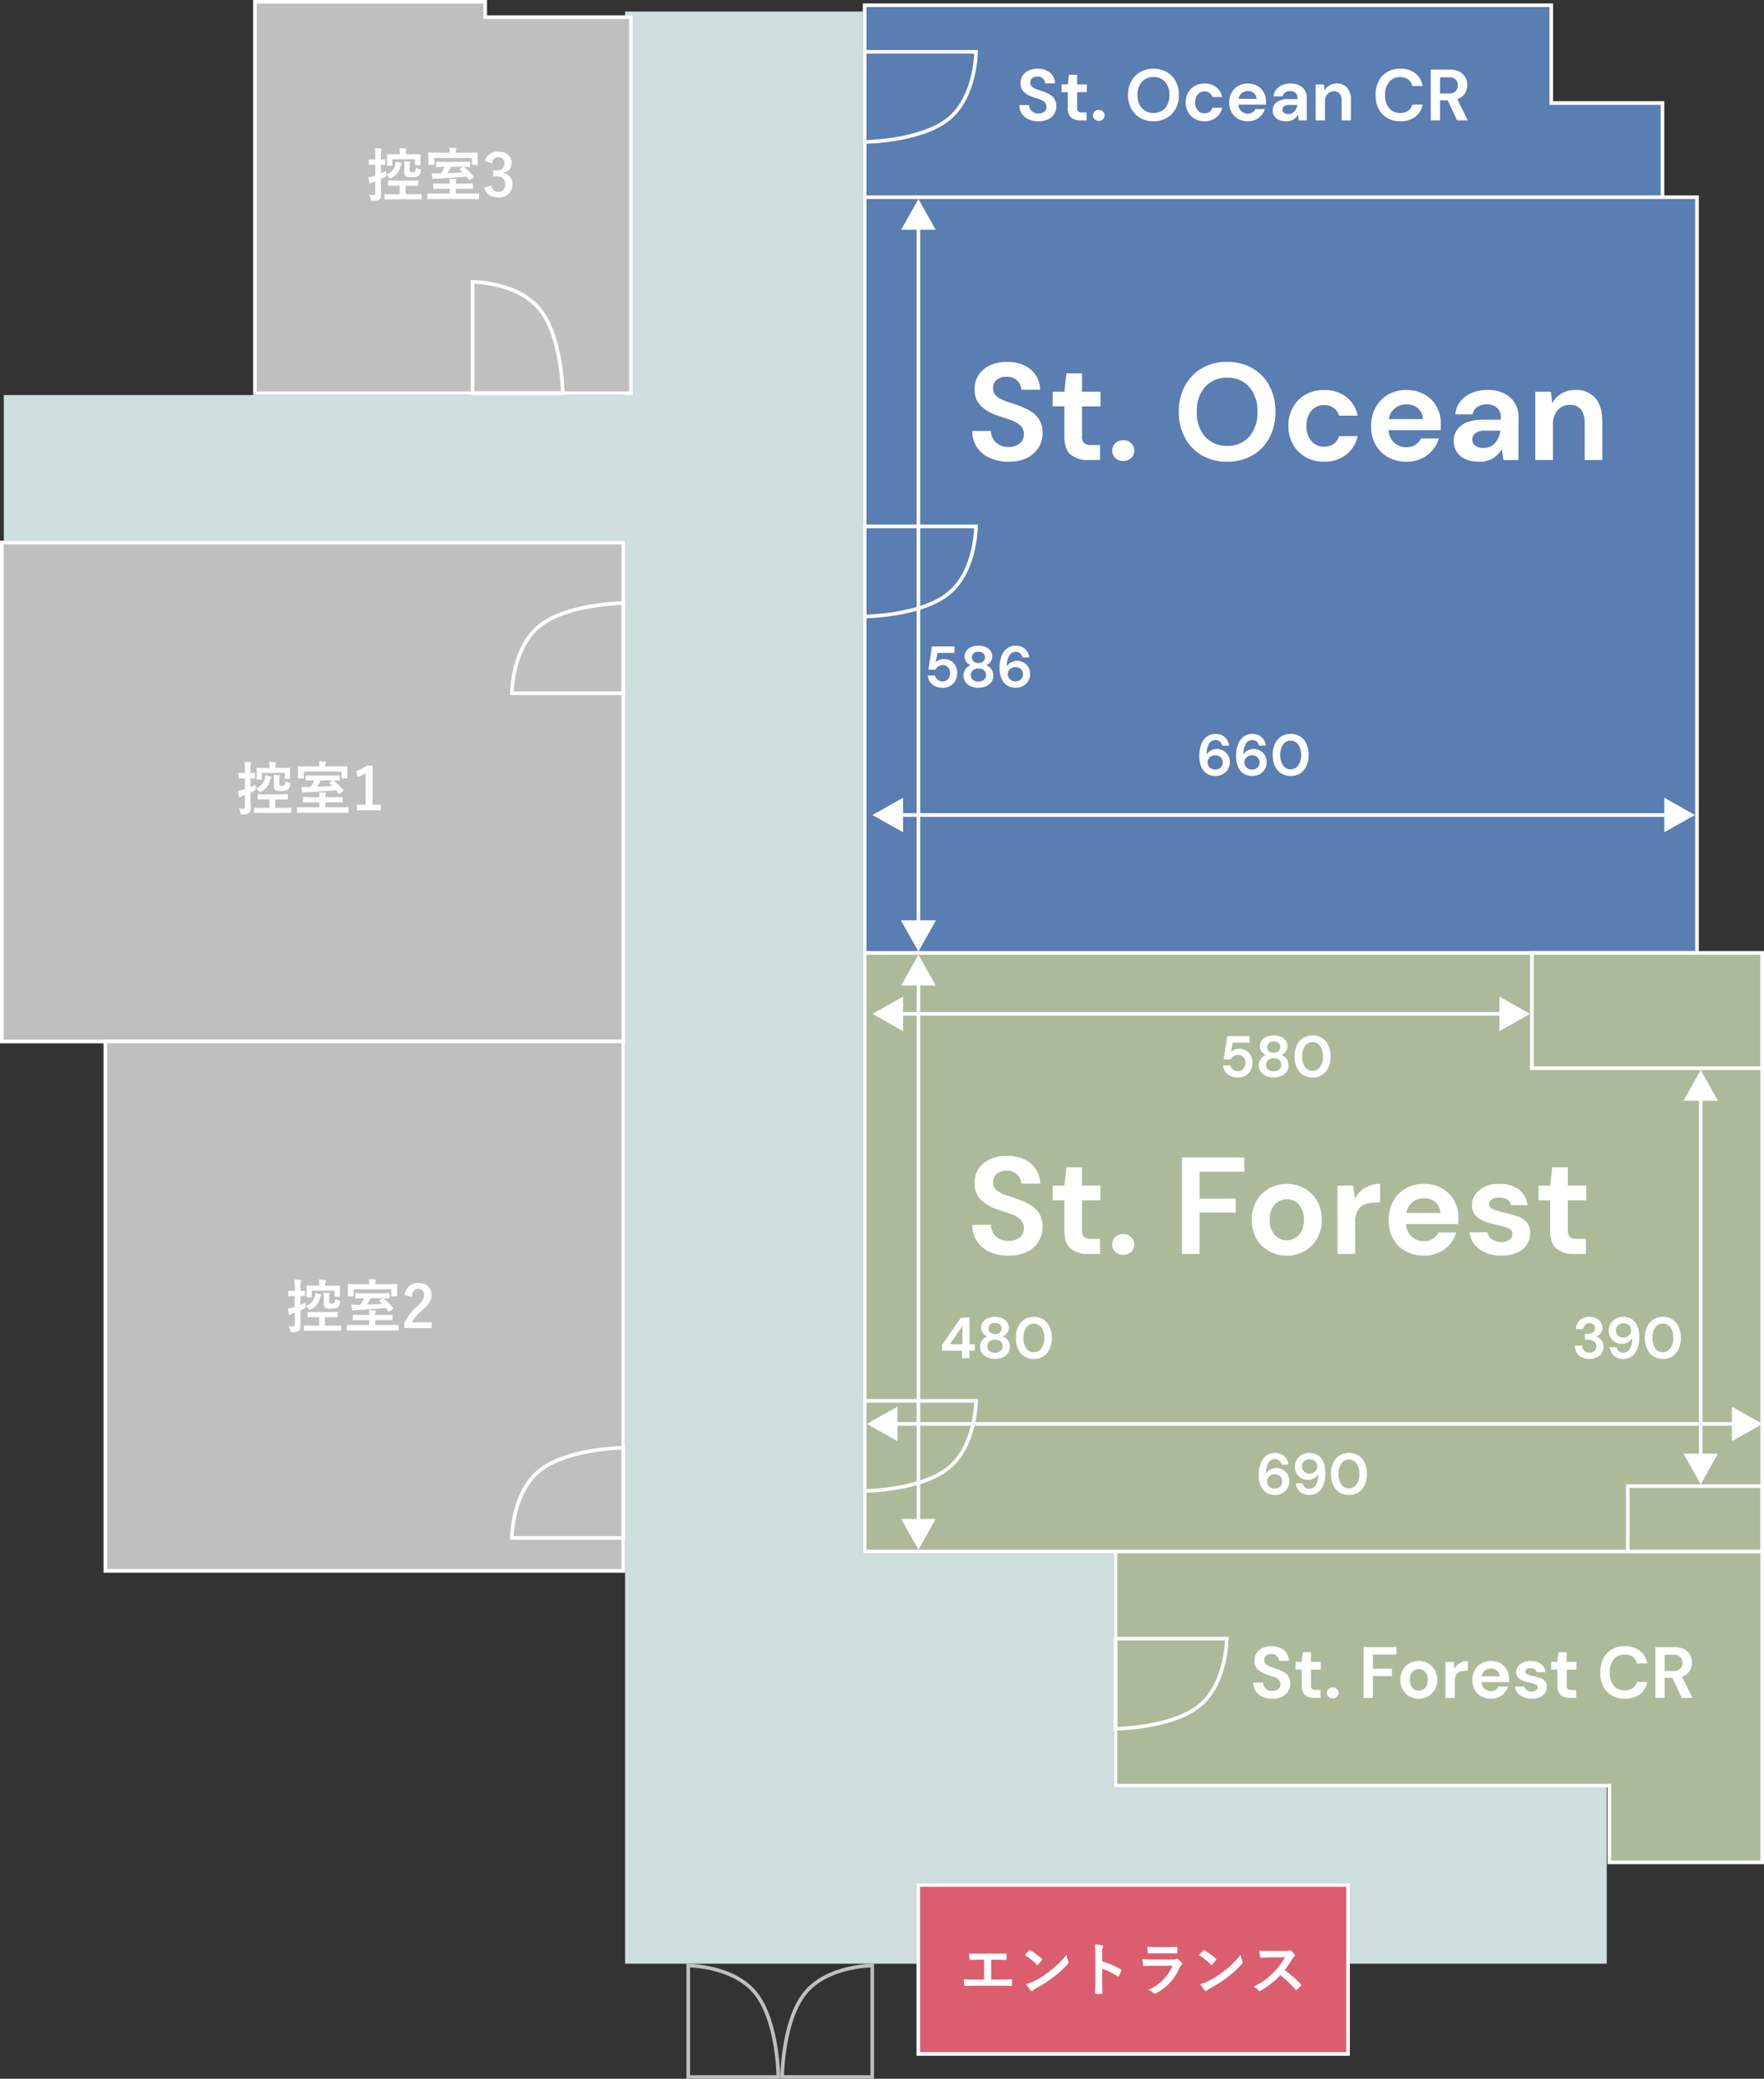 <svg xmlns="http://www.w3.org/2000/svg" width="486.25" height="572.93" viewBox="0 0 486.25 572.93">
  <rect x="0" y="0" width="486.25" height="572.93" fill="#333333" stroke="none"/>
  <g id="グループ_4553" data-name="グループ 4553" transform="translate(672.375 14189.951)">
    <g id="パス_2235" data-name="パス 2235" transform="translate(-434.535 -14136.098)" fill="#5a7db2">
      <path d="M 229.94 208.799 L 0.5 208.799 L 0.5 0.5 L 229.94 0.5 L 229.94 208.799 Z" stroke="none"/>
      <path d="M 1 1 L 1 208.299 L 229.44 208.299 L 229.44 1 L 1 1 M 0 -1.52587890625e-05 L 230.44 -1.52587890625e-05 L 230.44 209.299 L 0 209.299 L 0 -1.52587890625e-05 Z" stroke="none" fill="#fff"/>
    </g>
    <g id="パス_2238" data-name="パス 2238" transform="translate(-434.535 -13927.799)" fill="#acba9a">
      <path d="M 247.91 165.459 L 0.5 165.459 L 0.5 0.5 L 247.91 0.5 L 247.91 165.459 Z" stroke="none"/>
      <path d="M 1 1 L 1 164.959 L 247.41 164.959 L 247.41 1 L 1 1 M -1.52587890625e-05 0 L 248.41 0 L 248.41 165.959 L -1.52587890625e-05 165.959 L -1.52587890625e-05 0 Z" stroke="none" fill="#fff"/>
    </g>
    <g id="合体_2" data-name="合体 2" transform="translate(-365.403 -13762.839)" fill="#acba9a">
      <path d="M 178.778 86.179 L 136.65 86.179 L 136.65 65.538 L 136.65 65.038 L 136.15 65.038 L 0.5 65.038 L 0.5 0.5 L 178.778 0.5 L 178.778 21.141 L 178.778 86.179 Z" stroke="none"/>
      <path d="M 178.278 85.679 L 178.278 21.141 L 178.278 1 L 1 1 L 1 64.538 L 136.15 64.538 L 137.15 64.538 L 137.15 65.538 L 137.15 85.679 L 178.278 85.679 M 179.278 86.679 L 136.15 86.679 L 136.15 65.538 L -8.173162314051297e-06 65.538 L -8.173162314051297e-06 8.861195055942517e-06 L 179.278 8.861195055942517e-06 L 179.278 21.141 L 179.278 86.679 Z" stroke="none" fill="#fff"/>
    </g>
    <g id="合体_1" data-name="合体 1" transform="translate(-434.535 -14189.008)" fill="#5a7db2">
      <path d="M 220.426 53.411 L 30.655 53.411 L 0.5 53.411 L 0.5 0.5 L 189.772 0.5 L 189.772 26.955 L 189.772 27.455 L 190.272 27.455 L 220.426 27.455 L 220.426 53.411 Z" stroke="none"/>
      <path d="M 219.926 52.911 L 219.926 27.955 L 190.272 27.955 L 189.272 27.955 L 189.272 26.955 L 189.272 1 L 1 1 L 1 52.911 L 30.655 52.911 L 219.926 52.911 M 220.926 53.911 L 30.655 53.911 L 1.661512578721158e-05 53.911 L 1.661512578721158e-05 -1.106770832848269e-05 L 190.272 -1.106770832848269e-05 L 190.272 26.955 L 220.926 26.955 L 220.926 53.911 Z" stroke="none" fill="#fff"/>
    </g>
    <path id="パス_2902" data-name="パス 2902" d="M11.666.456A12.5,12.5,0,0,1,6.5-.551,8.307,8.307,0,0,1,2.964-3.439a8.1,8.1,0,0,1-1.33-4.579h5.13A4.537,4.537,0,0,0,8.113-4.883,4.75,4.75,0,0,0,11.628-3.61a4.722,4.722,0,0,0,3.078-.931,3.049,3.049,0,0,0,1.14-2.489,3.26,3.26,0,0,0-1.007-2.546,7.589,7.589,0,0,0-2.679-1.482L8.588-12.274A11.76,11.76,0,0,1,3.895-15.01,6.129,6.129,0,0,1,2.28-19.456,6.781,6.781,0,0,1,3.4-23.5a7.632,7.632,0,0,1,3.173-2.622,10.937,10.937,0,0,1,4.636-.931,10.971,10.971,0,0,1,4.693.95,7.689,7.689,0,0,1,3.192,2.66A7.52,7.52,0,0,1,20.33-19.38H15.124a3.631,3.631,0,0,0-1.083-2.489,3.85,3.85,0,0,0-2.907-1.083,4.149,4.149,0,0,0-2.679.779A2.792,2.792,0,0,0,7.372-19.8a2.743,2.743,0,0,0,.836,2.109,6.713,6.713,0,0,0,2.28,1.311q1.444.532,3.306,1.14a22.486,22.486,0,0,1,3.61,1.6,7.4,7.4,0,0,1,2.622,2.413,6.89,6.89,0,0,1,.988,3.857A7.438,7.438,0,0,1,19.95-3.5,7.652,7.652,0,0,1,16.8-.627,11.053,11.053,0,0,1,11.666.456ZM33.554,0A7.329,7.329,0,0,1,28.8-1.444q-1.786-1.444-1.786-5.13v-8.208h-3.23v-4.066h3.23l.57-5.054h4.294v5.054h5.092v4.066H31.882v8.246a2.421,2.421,0,0,0,.589,1.881,3.117,3.117,0,0,0,2.033.513H36.86V0Zm9.69.266A3,3,0,0,1,41.059-.57,2.715,2.715,0,0,1,40.2-2.584a2.758,2.758,0,0,1,.855-2.052,3,3,0,0,1,2.185-.836,3,3,0,0,1,2.185.836,2.758,2.758,0,0,1,.855,2.052A2.715,2.715,0,0,1,45.429-.57,3,3,0,0,1,43.244.266ZM71.9.456a13.54,13.54,0,0,1-6.973-1.748,12.374,12.374,0,0,1-4.674-4.845A14.709,14.709,0,0,1,58.558-13.3a14.709,14.709,0,0,1,1.691-7.163,12.374,12.374,0,0,1,4.674-4.845A13.54,13.54,0,0,1,71.9-27.056a13.567,13.567,0,0,1,6.954,1.748,12.2,12.2,0,0,1,4.674,4.845A14.845,14.845,0,0,1,85.2-13.3a14.845,14.845,0,0,1-1.672,7.163A12.2,12.2,0,0,1,78.85-1.292,13.567,13.567,0,0,1,71.9.456Zm0-4.37a7.758,7.758,0,0,0,6.061-2.508A9.9,9.9,0,0,0,80.218-13.3a9.9,9.9,0,0,0-2.261-6.878A7.758,7.758,0,0,0,71.9-22.686a7.817,7.817,0,0,0-6.08,2.508,9.843,9.843,0,0,0-2.28,6.878,9.843,9.843,0,0,0,2.28,6.878A7.817,7.817,0,0,0,71.9-3.914ZM98.61.456A10.117,10.117,0,0,1,93.518-.8a9.128,9.128,0,0,1-3.477-3.5,10.206,10.206,0,0,1-1.273-5.13,10.206,10.206,0,0,1,1.273-5.13,9.128,9.128,0,0,1,3.477-3.5A10.117,10.117,0,0,1,98.61-19.3a9.742,9.742,0,0,1,6.08,1.881,8.409,8.409,0,0,1,3.154,5.187h-5.13a3.75,3.75,0,0,0-1.5-2.147,4.512,4.512,0,0,0-2.641-.779,4.485,4.485,0,0,0-3.42,1.52,5.975,5.975,0,0,0-1.406,4.218,5.975,5.975,0,0,0,1.406,4.218,4.485,4.485,0,0,0,3.42,1.52,4.593,4.593,0,0,0,2.641-.76,3.675,3.675,0,0,0,1.5-2.166h5.13a8.6,8.6,0,0,1-3.154,5.13A9.547,9.547,0,0,1,98.61.456Zm22.724,0A10.289,10.289,0,0,1,116.28-.76a8.8,8.8,0,0,1-3.458-3.42,10.117,10.117,0,0,1-1.254-5.092,10.755,10.755,0,0,1,1.235-5.206,8.966,8.966,0,0,1,3.42-3.553,10.047,10.047,0,0,1,5.149-1.273,9.705,9.705,0,0,1,4.9,1.216,8.733,8.733,0,0,1,3.325,3.325,9.34,9.34,0,0,1,1.2,4.693q0,.418-.019.874t-.057.95H116.394a4.909,4.909,0,0,0,1.539,3.458A4.836,4.836,0,0,0,121.3-3.534a4.42,4.42,0,0,0,2.489-.665,4.12,4.12,0,0,0,1.5-1.729h4.94a8.956,8.956,0,0,1-1.767,3.249,8.712,8.712,0,0,1-3.04,2.3A9.611,9.611,0,0,1,121.334.456Zm.038-15.808a5.18,5.18,0,0,0-3.154,1.007,4.667,4.667,0,0,0-1.748,3.059h9.386a4.1,4.1,0,0,0-1.368-2.964A4.55,4.55,0,0,0,121.372-15.352ZM141.4.456a8.917,8.917,0,0,1-3.99-.779,5.39,5.39,0,0,1-2.318-2.071,5.518,5.518,0,0,1-.76-2.85A5.186,5.186,0,0,1,136.382-9.5q2.052-1.634,6.156-1.634h4.788v-.456a3.489,3.489,0,0,0-1.1-2.85,4.148,4.148,0,0,0-2.736-.912,4.7,4.7,0,0,0-2.584.7,3.027,3.027,0,0,0-1.368,2.071h-4.75a6.629,6.629,0,0,1,1.387-3.572,7.765,7.765,0,0,1,3.1-2.337,10.67,10.67,0,0,1,4.256-.817,9.35,9.35,0,0,1,6.346,2.014,7.146,7.146,0,0,1,2.318,5.7V0h-4.142l-.456-3.04a7.025,7.025,0,0,1-2.337,2.508A6.89,6.89,0,0,1,141.4.456Zm1.1-3.8a4.026,4.026,0,0,0,3.249-1.368,6.643,6.643,0,0,0,1.463-3.382H143.07a4.32,4.32,0,0,0-2.774.7,2.176,2.176,0,0,0-.836,1.729,1.992,1.992,0,0,0,.836,1.71A3.663,3.663,0,0,0,142.5-3.344ZM156.826,0V-18.848h4.294l.38,3.192a6.627,6.627,0,0,1,2.527-2.66,7.449,7.449,0,0,1,3.895-.988,6.855,6.855,0,0,1,5.434,2.2q1.938,2.2,1.938,6.46V0H170.43V-10.184a6.038,6.038,0,0,0-.988-3.724,3.628,3.628,0,0,0-3.078-1.292A4.338,4.338,0,0,0,163-13.756a5.776,5.776,0,0,0-1.311,4.028V0Z" transform="translate(-405.995 -14063.157)" fill="#fff"/>
    <path id="パス_2900" data-name="パス 2900" d="M5.3.192A4.452,4.452,0,0,1,3.168-.272,3.836,3.836,0,0,1,1.776-1.52a5.338,5.338,0,0,1-.76-1.744A8.348,8.348,0,0,1,.784-5.232a9.12,9.12,0,0,1,.528-3.256,4.754,4.754,0,0,1,1.52-2.144,3.83,3.83,0,0,1,2.4-.76,3.931,3.931,0,0,1,1.96.456A3.38,3.38,0,0,1,8.448-9.744,3.673,3.673,0,0,1,8.976-8.16h-1.9A1.893,1.893,0,0,0,6.448-9.3a1.86,1.86,0,0,0-1.232-.4,2,2,0,0,0-1.728.984,5.731,5.731,0,0,0-.7,3A2.992,2.992,0,0,1,3.936-6.8a3.431,3.431,0,0,1,1.712-.432,3.568,3.568,0,0,1,1.744.448A3.528,3.528,0,0,1,8.712-5.52a3.58,3.58,0,0,1,.5,1.92,3.743,3.743,0,0,1-.488,1.872A3.744,3.744,0,0,1,7.352-.336,3.946,3.946,0,0,1,5.3.192Zm-.112-1.76a2.069,2.069,0,0,0,1.48-.552,1.843,1.843,0,0,0,.584-1.4,1.862,1.862,0,0,0-.592-1.44,2.137,2.137,0,0,0-1.5-.544,2.142,2.142,0,0,0-1.064.264,2.01,2.01,0,0,0-.744.7,1.834,1.834,0,0,0-.272.984,1.863,1.863,0,0,0,.6,1.424A2.129,2.129,0,0,0,5.184-1.568ZM15.44.192a4.452,4.452,0,0,1-2.128-.464A3.836,3.836,0,0,1,11.92-1.52a5.338,5.338,0,0,1-.76-1.744,8.348,8.348,0,0,1-.232-1.968,9.12,9.12,0,0,1,.528-3.256,4.754,4.754,0,0,1,1.52-2.144,3.83,3.83,0,0,1,2.4-.76,3.931,3.931,0,0,1,1.96.456,3.38,3.38,0,0,1,1.256,1.192A3.673,3.673,0,0,1,19.12-8.16h-1.9A1.893,1.893,0,0,0,16.592-9.3a1.86,1.86,0,0,0-1.232-.4,2,2,0,0,0-1.728.984,5.731,5.731,0,0,0-.7,3A2.992,2.992,0,0,1,14.08-6.8a3.431,3.431,0,0,1,1.712-.432,3.568,3.568,0,0,1,1.744.448,3.528,3.528,0,0,1,1.32,1.264,3.58,3.58,0,0,1,.5,1.92,3.743,3.743,0,0,1-.488,1.872A3.744,3.744,0,0,1,17.5-.336,3.946,3.946,0,0,1,15.44.192Zm-.112-1.76a2.069,2.069,0,0,0,1.48-.552,1.843,1.843,0,0,0,.584-1.4A1.862,1.862,0,0,0,16.8-4.96,2.137,2.137,0,0,0,15.3-5.5a2.142,2.142,0,0,0-1.064.264,2.01,2.01,0,0,0-.744.7,1.834,1.834,0,0,0-.272.984,1.863,1.863,0,0,0,.6,1.424A2.129,2.129,0,0,0,15.328-1.568ZM25.968.192a4.716,4.716,0,0,1-2.656-.728,4.742,4.742,0,0,1-1.7-2.032,7.187,7.187,0,0,1-.6-3.032,7.2,7.2,0,0,1,.6-3.024,4.734,4.734,0,0,1,1.7-2.04,4.716,4.716,0,0,1,2.656-.728,4.716,4.716,0,0,1,2.656.728,4.734,4.734,0,0,1,1.7,2.04,7.2,7.2,0,0,1,.6,3.024,7.187,7.187,0,0,1-.6,3.032,4.742,4.742,0,0,1-1.7,2.032A4.716,4.716,0,0,1,25.968.192Zm0-1.84A2.478,2.478,0,0,0,28.032-2.7a4.693,4.693,0,0,0,.8-2.9,4.693,4.693,0,0,0-.8-2.9,2.478,2.478,0,0,0-2.064-1.056A2.471,2.471,0,0,0,23.9-8.5,4.728,4.728,0,0,0,23.1-5.6,4.728,4.728,0,0,0,23.9-2.7,2.471,2.471,0,0,0,25.968-1.648Z" transform="translate(-342.571 -13976.279)" fill="#fff"/>
    <path id="パス_2898" data-name="パス 2898" d="M5.1.192A4.8,4.8,0,0,1,2.984-.24,3.427,3.427,0,0,1,1.592-1.432a3.6,3.6,0,0,1-.584-1.72h2a1.955,1.955,0,0,0,.7,1.144A2.133,2.133,0,0,0,5.1-1.552a1.848,1.848,0,0,0,1.464-.656A2.4,2.4,0,0,0,7.136-3.84a2.214,2.214,0,0,0-.568-1.6,1.9,1.9,0,0,0-1.432-.592,2.2,2.2,0,0,0-1.248.352,1.981,1.981,0,0,0-.752.88H1.168l.96-6.4H8.336v1.792H3.664L3.152-6.816a2.619,2.619,0,0,1,.96-.632A3.571,3.571,0,0,1,5.472-7.7a3.516,3.516,0,0,1,2,.536A3.455,3.455,0,0,1,8.688-5.752a4.346,4.346,0,0,1,.416,1.9,4.228,4.228,0,0,1-.5,2.08A3.727,3.727,0,0,1,7.192-.336,4.063,4.063,0,0,1,5.1.192Zm9.856,0a5.115,5.115,0,0,1-2.08-.408,3.578,3.578,0,0,1-1.48-1.16,2.869,2.869,0,0,1-.552-1.744,3.052,3.052,0,0,1,.536-1.792,2.988,2.988,0,0,1,1.416-1.1,2.856,2.856,0,0,1-1.216-.968A2.391,2.391,0,0,1,11.136-8.4a2.707,2.707,0,0,1,.432-1.48,3.059,3.059,0,0,1,1.288-1.1,4.788,4.788,0,0,1,2.1-.416,4.735,4.735,0,0,1,2.1.416,3.067,3.067,0,0,1,1.28,1.1,2.707,2.707,0,0,1,.432,1.48,2.409,2.409,0,0,1-.456,1.416,2.771,2.771,0,0,1-1.208.968,2.934,2.934,0,0,1,1.424,1.1,3.085,3.085,0,0,1,.528,1.792,2.9,2.9,0,0,1-.544,1.744,3.511,3.511,0,0,1-1.48,1.16A5.131,5.131,0,0,1,14.96.192Zm0-6.816a1.889,1.889,0,0,0,1.312-.432,1.419,1.419,0,0,0,.48-1.1,1.456,1.456,0,0,0-.472-1.152,1.93,1.93,0,0,0-1.32-.416,1.924,1.924,0,0,0-1.328.416,1.468,1.468,0,0,0-.464,1.152,1.424,1.424,0,0,0,.472,1.112A1.906,1.906,0,0,0,14.96-6.624Zm0,5.1a2.166,2.166,0,0,0,1.552-.5A1.684,1.684,0,0,0,17.04-3.3a1.667,1.667,0,0,0-.552-1.328A2.252,2.252,0,0,0,14.96-5.1a2.316,2.316,0,0,0-1.544.48A1.645,1.645,0,0,0,12.848-3.3a1.671,1.671,0,0,0,.536,1.272A2.22,2.22,0,0,0,14.96-1.52ZM25.664.192a4.716,4.716,0,0,1-2.656-.728,4.742,4.742,0,0,1-1.7-2.032A7.187,7.187,0,0,1,20.7-5.6a7.2,7.2,0,0,1,.6-3.024,4.734,4.734,0,0,1,1.7-2.04,4.716,4.716,0,0,1,2.656-.728,4.716,4.716,0,0,1,2.656.728,4.734,4.734,0,0,1,1.7,2.04,7.2,7.2,0,0,1,.6,3.024,7.187,7.187,0,0,1-.6,3.032,4.742,4.742,0,0,1-1.7,2.032A4.716,4.716,0,0,1,25.664.192Zm0-1.84A2.478,2.478,0,0,0,27.728-2.7a4.693,4.693,0,0,0,.8-2.9,4.693,4.693,0,0,0-.8-2.9,2.478,2.478,0,0,0-2.064-1.056A2.471,2.471,0,0,0,23.592-8.5,4.728,4.728,0,0,0,22.8-5.6a4.728,4.728,0,0,0,.792,2.9A2.471,2.471,0,0,0,25.664-1.648Z" transform="translate(-336.228 -13893.176)" fill="#fff"/>
    <path id="パス_2895" data-name="パス 2895" d="M5.3.192A4.452,4.452,0,0,1,3.168-.272,3.836,3.836,0,0,1,1.776-1.52a5.338,5.338,0,0,1-.76-1.744A8.348,8.348,0,0,1,.784-5.232a9.12,9.12,0,0,1,.528-3.256,4.754,4.754,0,0,1,1.52-2.144,3.83,3.83,0,0,1,2.4-.76,3.931,3.931,0,0,1,1.96.456A3.38,3.38,0,0,1,8.448-9.744,3.673,3.673,0,0,1,8.976-8.16h-1.9A1.893,1.893,0,0,0,6.448-9.3a1.86,1.86,0,0,0-1.232-.4,2,2,0,0,0-1.728.984,5.731,5.731,0,0,0-.7,3A2.992,2.992,0,0,1,3.936-6.8a3.431,3.431,0,0,1,1.712-.432,3.568,3.568,0,0,1,1.744.448A3.528,3.528,0,0,1,8.712-5.52a3.58,3.58,0,0,1,.5,1.92,3.743,3.743,0,0,1-.488,1.872A3.744,3.744,0,0,1,7.352-.336,3.946,3.946,0,0,1,5.3.192Zm-.112-1.76a2.069,2.069,0,0,0,1.48-.552,1.843,1.843,0,0,0,.584-1.4,1.862,1.862,0,0,0-.592-1.44,2.137,2.137,0,0,0-1.5-.544,2.142,2.142,0,0,0-1.064.264,2.01,2.01,0,0,0-.744.7,1.834,1.834,0,0,0-.272.984,1.863,1.863,0,0,0,.6,1.424A2.129,2.129,0,0,0,5.184-1.568ZM14.736.192a3.921,3.921,0,0,1-1.968-.456A3.4,3.4,0,0,1,11.52-1.456a3.673,3.673,0,0,1-.528-1.584h1.9A1.808,1.808,0,0,0,13.512-1.9a1.892,1.892,0,0,0,1.24.4,2,2,0,0,0,1.728-.984,5.731,5.731,0,0,0,.7-3A2.98,2.98,0,0,1,16.024-4.4a3.444,3.444,0,0,1-1.7.432,3.568,3.568,0,0,1-1.744-.448A3.589,3.589,0,0,1,11.248-5.68a3.537,3.537,0,0,1-.512-1.92,3.7,3.7,0,0,1,.5-1.872,3.824,3.824,0,0,1,1.376-1.392,3.935,3.935,0,0,1,2.064-.528,4.452,4.452,0,0,1,2.128.464A3.768,3.768,0,0,1,18.184-9.68a5.438,5.438,0,0,1,.752,1.744,8.348,8.348,0,0,1,.232,1.968,9.247,9.247,0,0,1-.52,3.256,4.675,4.675,0,0,1-1.52,2.144A3.839,3.839,0,0,1,14.736.192ZM14.8-5.7a2.187,2.187,0,0,0,1.072-.264,1.994,1.994,0,0,0,.752-.7,1.834,1.834,0,0,0,.272-.984,1.863,1.863,0,0,0-.6-1.424,2.129,2.129,0,0,0-1.512-.56A2.1,2.1,0,0,0,13.3-9.08a1.831,1.831,0,0,0-.592,1.4A1.862,1.862,0,0,0,13.3-6.24,2.137,2.137,0,0,0,14.8-5.7ZM25.648.192a4.716,4.716,0,0,1-2.656-.728,4.742,4.742,0,0,1-1.7-2.032,7.187,7.187,0,0,1-.6-3.032,7.2,7.2,0,0,1,.6-3.024,4.734,4.734,0,0,1,1.7-2.04,4.716,4.716,0,0,1,2.656-.728,4.716,4.716,0,0,1,2.656.728,4.734,4.734,0,0,1,1.7,2.04,7.2,7.2,0,0,1,.6,3.024,7.187,7.187,0,0,1-.6,3.032A4.742,4.742,0,0,1,28.3-.536,4.716,4.716,0,0,1,25.648.192Zm0-1.84A2.478,2.478,0,0,0,27.712-2.7a4.693,4.693,0,0,0,.8-2.9,4.693,4.693,0,0,0-.8-2.9,2.478,2.478,0,0,0-2.064-1.056A2.471,2.471,0,0,0,23.576-8.5a4.728,4.728,0,0,0-.792,2.9,4.728,4.728,0,0,0,.792,2.9A2.471,2.471,0,0,0,25.648-1.648Z" transform="translate(-326.186 -13778.115)" fill="#fff"/>
    <path id="パス_2897" data-name="パス 2897" d="M6.208,0V-2.08H.688V-3.712L5.936-11.2h2.32v7.344H9.728V-2.08H8.256V0ZM2.88-3.856H6.336V-8.944ZM15.3.192a5.115,5.115,0,0,1-2.08-.408,3.578,3.578,0,0,1-1.48-1.16,2.869,2.869,0,0,1-.552-1.744,3.052,3.052,0,0,1,.536-1.792,2.988,2.988,0,0,1,1.416-1.1,2.856,2.856,0,0,1-1.216-.968A2.391,2.391,0,0,1,11.472-8.4,2.707,2.707,0,0,1,11.9-9.88a3.059,3.059,0,0,1,1.288-1.1,4.788,4.788,0,0,1,2.1-.416,4.735,4.735,0,0,1,2.1.416,3.067,3.067,0,0,1,1.28,1.1A2.707,2.707,0,0,1,19.1-8.4a2.409,2.409,0,0,1-.456,1.416,2.771,2.771,0,0,1-1.208.968,2.934,2.934,0,0,1,1.424,1.1,3.085,3.085,0,0,1,.528,1.792,2.9,2.9,0,0,1-.544,1.744,3.511,3.511,0,0,1-1.48,1.16A5.131,5.131,0,0,1,15.3.192Zm0-6.816a1.889,1.889,0,0,0,1.312-.432,1.419,1.419,0,0,0,.48-1.1,1.456,1.456,0,0,0-.472-1.152,1.93,1.93,0,0,0-1.32-.416,1.924,1.924,0,0,0-1.328.416A1.468,1.468,0,0,0,13.5-8.16a1.424,1.424,0,0,0,.472,1.112A1.906,1.906,0,0,0,15.3-6.624Zm0,5.1a2.166,2.166,0,0,0,1.552-.5A1.684,1.684,0,0,0,17.376-3.3a1.667,1.667,0,0,0-.552-1.328A2.252,2.252,0,0,0,15.3-5.1a2.316,2.316,0,0,0-1.544.48A1.645,1.645,0,0,0,13.184-3.3a1.671,1.671,0,0,0,.536,1.272A2.22,2.22,0,0,0,15.3-1.52ZM26,.192a4.716,4.716,0,0,1-2.656-.728,4.742,4.742,0,0,1-1.7-2.032,7.187,7.187,0,0,1-.6-3.032,7.2,7.2,0,0,1,.6-3.024,4.734,4.734,0,0,1,1.7-2.04A4.716,4.716,0,0,1,26-11.392a4.716,4.716,0,0,1,2.656.728,4.734,4.734,0,0,1,1.7,2.04,7.2,7.2,0,0,1,.6,3.024,7.187,7.187,0,0,1-.6,3.032,4.742,4.742,0,0,1-1.7,2.032A4.716,4.716,0,0,1,26,.192Zm0-1.84A2.478,2.478,0,0,0,28.064-2.7a4.693,4.693,0,0,0,.8-2.9,4.693,4.693,0,0,0-.8-2.9A2.478,2.478,0,0,0,26-9.552,2.471,2.471,0,0,0,23.928-8.5a4.728,4.728,0,0,0-.792,2.9,4.728,4.728,0,0,0,.792,2.9A2.471,2.471,0,0,0,26-1.648Z" transform="translate(-413.394 -13815.605)" fill="#fff"/>
    <path id="パス_2901" data-name="パス 2901" d="M5.1.192A4.8,4.8,0,0,1,2.984-.24,3.427,3.427,0,0,1,1.592-1.432a3.6,3.6,0,0,1-.584-1.72h2a1.955,1.955,0,0,0,.7,1.144A2.133,2.133,0,0,0,5.1-1.552a1.848,1.848,0,0,0,1.464-.656A2.4,2.4,0,0,0,7.136-3.84a2.214,2.214,0,0,0-.568-1.6,1.9,1.9,0,0,0-1.432-.592,2.2,2.2,0,0,0-1.248.352,1.981,1.981,0,0,0-.752.88H1.168l.96-6.4H8.336v1.792H3.664L3.152-6.816a2.619,2.619,0,0,1,.96-.632A3.571,3.571,0,0,1,5.472-7.7a3.516,3.516,0,0,1,2,.536A3.455,3.455,0,0,1,8.688-5.752a4.346,4.346,0,0,1,.416,1.9,4.228,4.228,0,0,1-.5,2.08A3.727,3.727,0,0,1,7.192-.336,4.063,4.063,0,0,1,5.1.192Zm9.856,0a5.115,5.115,0,0,1-2.08-.408,3.578,3.578,0,0,1-1.48-1.16,2.869,2.869,0,0,1-.552-1.744,3.052,3.052,0,0,1,.536-1.792,2.988,2.988,0,0,1,1.416-1.1,2.856,2.856,0,0,1-1.216-.968A2.391,2.391,0,0,1,11.136-8.4a2.707,2.707,0,0,1,.432-1.48,3.059,3.059,0,0,1,1.288-1.1,4.788,4.788,0,0,1,2.1-.416,4.735,4.735,0,0,1,2.1.416,3.067,3.067,0,0,1,1.28,1.1,2.707,2.707,0,0,1,.432,1.48,2.409,2.409,0,0,1-.456,1.416,2.771,2.771,0,0,1-1.208.968,2.934,2.934,0,0,1,1.424,1.1,3.085,3.085,0,0,1,.528,1.792,2.9,2.9,0,0,1-.544,1.744,3.511,3.511,0,0,1-1.48,1.16A5.131,5.131,0,0,1,14.96.192Zm0-6.816a1.889,1.889,0,0,0,1.312-.432,1.419,1.419,0,0,0,.48-1.1,1.456,1.456,0,0,0-.472-1.152,1.93,1.93,0,0,0-1.32-.416,1.924,1.924,0,0,0-1.328.416,1.468,1.468,0,0,0-.464,1.152,1.424,1.424,0,0,0,.472,1.112A1.906,1.906,0,0,0,14.96-6.624Zm0,5.1a2.166,2.166,0,0,0,1.552-.5A1.684,1.684,0,0,0,17.04-3.3a1.667,1.667,0,0,0-.552-1.328A2.252,2.252,0,0,0,14.96-5.1a2.316,2.316,0,0,0-1.544.48A1.645,1.645,0,0,0,12.848-3.3a1.671,1.671,0,0,0,.536,1.272A2.22,2.22,0,0,0,14.96-1.52ZM25.28.192a4.452,4.452,0,0,1-2.128-.464A3.836,3.836,0,0,1,21.76-1.52,5.338,5.338,0,0,1,21-3.264a8.348,8.348,0,0,1-.232-1.968A9.12,9.12,0,0,1,21.3-8.488a4.754,4.754,0,0,1,1.52-2.144,3.83,3.83,0,0,1,2.4-.76,3.931,3.931,0,0,1,1.96.456,3.38,3.38,0,0,1,1.256,1.192A3.673,3.673,0,0,1,28.96-8.16h-1.9A1.893,1.893,0,0,0,26.432-9.3,1.86,1.86,0,0,0,25.2-9.7a2,2,0,0,0-1.728.984,5.731,5.731,0,0,0-.7,3A2.992,2.992,0,0,1,23.92-6.8a3.431,3.431,0,0,1,1.712-.432,3.568,3.568,0,0,1,1.744.448A3.528,3.528,0,0,1,28.7-5.52a3.58,3.58,0,0,1,.5,1.92,3.743,3.743,0,0,1-.488,1.872A3.744,3.744,0,0,1,27.336-.336,3.946,3.946,0,0,1,25.28.192Zm-.112-1.76a2.069,2.069,0,0,0,1.48-.552,1.843,1.843,0,0,0,.584-1.4,1.862,1.862,0,0,0-.592-1.44,2.137,2.137,0,0,0-1.5-.544,2.142,2.142,0,0,0-1.064.264,2.01,2.01,0,0,0-.744.7,1.834,1.834,0,0,0-.272.984,1.863,1.863,0,0,0,.6,1.424A2.129,2.129,0,0,0,25.168-1.568Z" transform="translate(-417.622 -14000.592)" fill="#fff"/>
    <path id="パス_2899" data-name="パス 2899" d="M4.752.192a4.939,4.939,0,0,1-2-.392,3.274,3.274,0,0,1-1.44-1.208A3.8,3.8,0,0,1,.736-3.456H2.752a1.978,1.978,0,0,0,.536,1.368,1.914,1.914,0,0,0,1.464.552,1.827,1.827,0,0,0,1.376-.5,1.722,1.722,0,0,0,.48-1.248,1.543,1.543,0,0,0-.632-1.336,2.709,2.709,0,0,0-1.624-.456H3.52v-1.68h.848a2.3,2.3,0,0,0,1.36-.384,1.3,1.3,0,0,0,.544-1.136,1.3,1.3,0,0,0-.408-1,1.6,1.6,0,0,0-1.128-.376,1.606,1.606,0,0,0-1.224.464,1.783,1.783,0,0,0-.488,1.136h-2A3.289,3.289,0,0,1,2.1-10.5a3.832,3.832,0,0,1,2.632-.9,4.209,4.209,0,0,1,1.944.408A2.93,2.93,0,0,1,7.88-9.9a2.812,2.812,0,0,1,.408,1.488,2.463,2.463,0,0,1-.52,1.592,2.529,2.529,0,0,1-1.288.872,2.582,2.582,0,0,1,1.536.92A2.809,2.809,0,0,1,8.608-3.2,3.3,3.3,0,0,1,8.16-1.5a3.272,3.272,0,0,1-1.3,1.232A4.367,4.367,0,0,1,4.752.192Zm9.312,0A3.921,3.921,0,0,1,12.1-.264a3.4,3.4,0,0,1-1.248-1.192A3.673,3.673,0,0,1,10.32-3.04h1.9A1.808,1.808,0,0,0,12.84-1.9a1.892,1.892,0,0,0,1.24.4,2,2,0,0,0,1.728-.984,5.731,5.731,0,0,0,.7-3A2.98,2.98,0,0,1,15.352-4.4a3.444,3.444,0,0,1-1.7.432A3.568,3.568,0,0,1,11.9-4.416,3.589,3.589,0,0,1,10.576-5.68a3.537,3.537,0,0,1-.512-1.92,3.7,3.7,0,0,1,.5-1.872,3.824,3.824,0,0,1,1.376-1.392A3.935,3.935,0,0,1,14-11.392a4.452,4.452,0,0,1,2.128.464A3.768,3.768,0,0,1,17.512-9.68a5.438,5.438,0,0,1,.752,1.744A8.348,8.348,0,0,1,18.5-5.968a9.247,9.247,0,0,1-.52,3.256,4.675,4.675,0,0,1-1.52,2.144A3.839,3.839,0,0,1,14.064.192ZM14.128-5.7A2.187,2.187,0,0,0,15.2-5.96a1.994,1.994,0,0,0,.752-.7,1.834,1.834,0,0,0,.272-.984,1.863,1.863,0,0,0-.6-1.424,2.129,2.129,0,0,0-1.512-.56,2.1,2.1,0,0,0-1.488.552,1.831,1.831,0,0,0-.592,1.4,1.862,1.862,0,0,0,.592,1.44A2.137,2.137,0,0,0,14.128-5.7ZM24.976.192A4.716,4.716,0,0,1,22.32-.536a4.742,4.742,0,0,1-1.7-2.032,7.187,7.187,0,0,1-.6-3.032,7.2,7.2,0,0,1,.6-3.024,4.734,4.734,0,0,1,1.7-2.04,4.716,4.716,0,0,1,2.656-.728,4.716,4.716,0,0,1,2.656.728,4.734,4.734,0,0,1,1.7,2.04,7.2,7.2,0,0,1,.6,3.024,7.187,7.187,0,0,1-.6,3.032,4.742,4.742,0,0,1-1.7,2.032A4.716,4.716,0,0,1,24.976.192Zm0-1.84A2.478,2.478,0,0,0,27.04-2.7a4.693,4.693,0,0,0,.8-2.9,4.693,4.693,0,0,0-.8-2.9,2.478,2.478,0,0,0-2.064-1.056A2.471,2.471,0,0,0,22.9-8.5a4.728,4.728,0,0,0-.792,2.9A4.728,4.728,0,0,0,22.9-2.7,2.471,2.471,0,0,0,24.976-1.648Z" transform="translate(-238.978 -13815.605)" fill="#fff"/>
    <path id="パス_2896" data-name="パス 2896" d="M11.666.456A12.5,12.5,0,0,1,6.5-.551,8.307,8.307,0,0,1,2.964-3.439a8.1,8.1,0,0,1-1.33-4.579h5.13A4.537,4.537,0,0,0,8.113-4.883,4.75,4.75,0,0,0,11.628-3.61a4.722,4.722,0,0,0,3.078-.931,3.049,3.049,0,0,0,1.14-2.489,3.26,3.26,0,0,0-1.007-2.546,7.589,7.589,0,0,0-2.679-1.482L8.588-12.274A11.76,11.76,0,0,1,3.895-15.01,6.129,6.129,0,0,1,2.28-19.456,6.781,6.781,0,0,1,3.4-23.5a7.632,7.632,0,0,1,3.173-2.622,10.937,10.937,0,0,1,4.636-.931,10.971,10.971,0,0,1,4.693.95,7.689,7.689,0,0,1,3.192,2.66A7.52,7.52,0,0,1,20.33-19.38H15.124a3.631,3.631,0,0,0-1.083-2.489,3.85,3.85,0,0,0-2.907-1.083,4.149,4.149,0,0,0-2.679.779A2.792,2.792,0,0,0,7.372-19.8a2.743,2.743,0,0,0,.836,2.109,6.713,6.713,0,0,0,2.28,1.311q1.444.532,3.306,1.14a22.486,22.486,0,0,1,3.61,1.6,7.4,7.4,0,0,1,2.622,2.413,6.89,6.89,0,0,1,.988,3.857A7.438,7.438,0,0,1,19.95-3.5,7.652,7.652,0,0,1,16.8-.627,11.053,11.053,0,0,1,11.666.456ZM33.554,0A7.329,7.329,0,0,1,28.8-1.444q-1.786-1.444-1.786-5.13v-8.208h-3.23v-4.066h3.23l.57-5.054h4.294v5.054h5.092v4.066H31.882v8.246a2.421,2.421,0,0,0,.589,1.881,3.117,3.117,0,0,0,2.033.513H36.86V0Zm9.69.266A3,3,0,0,1,41.059-.57,2.715,2.715,0,0,1,40.2-2.584a2.758,2.758,0,0,1,.855-2.052,3,3,0,0,1,2.185-.836,3,3,0,0,1,2.185.836,2.758,2.758,0,0,1,.855,2.052A2.715,2.715,0,0,1,45.429-.57,3,3,0,0,1,43.244.266ZM59.432,0V-26.6H76.608v3.914H64.3v7.448h9.956V-11.4H64.3V0Zm28.88.456A9.707,9.707,0,0,1,83.391-.8a9.207,9.207,0,0,1-3.458-3.477A10.178,10.178,0,0,1,78.66-9.424a10.06,10.06,0,0,1,1.292-5.149,9.346,9.346,0,0,1,3.477-3.477A9.707,9.707,0,0,1,88.35-19.3a9.633,9.633,0,0,1,4.883,1.254,9.207,9.207,0,0,1,3.458,3.477,10.178,10.178,0,0,1,1.273,5.149,10.178,10.178,0,0,1-1.273,5.149A9.166,9.166,0,0,1,93.214-.8,9.737,9.737,0,0,1,88.312.456Zm0-4.218a4.5,4.5,0,0,0,3.306-1.425,5.8,5.8,0,0,0,1.406-4.237,5.8,5.8,0,0,0-1.406-4.237,4.454,4.454,0,0,0-3.268-1.425,4.476,4.476,0,0,0-3.325,1.425,5.847,5.847,0,0,0-1.387,4.237,5.847,5.847,0,0,0,1.387,4.237A4.434,4.434,0,0,0,88.312-3.762ZM102.3,0V-18.848h4.332l.456,3.534a7.887,7.887,0,0,1,2.793-2.907,7.8,7.8,0,0,1,4.161-1.083v5.13H112.67a7.727,7.727,0,0,0-2.85.494,3.839,3.839,0,0,0-1.957,1.71,6.792,6.792,0,0,0-.7,3.382V0ZM126.16.456A10.289,10.289,0,0,1,121.106-.76a8.8,8.8,0,0,1-3.458-3.42,10.117,10.117,0,0,1-1.254-5.092,10.755,10.755,0,0,1,1.235-5.206,8.966,8.966,0,0,1,3.42-3.553A10.047,10.047,0,0,1,126.2-19.3a9.705,9.705,0,0,1,4.9,1.216,8.733,8.733,0,0,1,3.325,3.325,9.34,9.34,0,0,1,1.2,4.693q0,.418-.019.874t-.057.95H121.22a4.909,4.909,0,0,0,1.539,3.458,4.836,4.836,0,0,0,3.363,1.254,4.42,4.42,0,0,0,2.489-.665,4.12,4.12,0,0,0,1.5-1.729h4.94a8.956,8.956,0,0,1-1.767,3.249,8.712,8.712,0,0,1-3.04,2.3A9.611,9.611,0,0,1,126.16.456Zm.038-15.808a5.18,5.18,0,0,0-3.154,1.007,4.667,4.667,0,0,0-1.748,3.059h9.386a4.1,4.1,0,0,0-1.368-2.964A4.55,4.55,0,0,0,126.2-15.352ZM147.516.456a11.08,11.08,0,0,1-4.408-.817,7.614,7.614,0,0,1-3.04-2.261A6.546,6.546,0,0,1,138.7-5.966h4.9a3.156,3.156,0,0,0,1.235,1.881,4.133,4.133,0,0,0,2.6.779,3.5,3.5,0,0,0,2.337-.646,1.925,1.925,0,0,0,.741-1.482,1.632,1.632,0,0,0-1.064-1.653,18.749,18.749,0,0,0-2.964-.855q-1.216-.266-2.47-.646a11.4,11.4,0,0,1-2.3-.969,5.025,5.025,0,0,1-1.691-1.52,3.935,3.935,0,0,1-.646-2.3,5.343,5.343,0,0,1,1.995-4.218,8.352,8.352,0,0,1,5.6-1.71,8.443,8.443,0,0,1,5.339,1.558,6.315,6.315,0,0,1,2.375,4.294h-4.6q-.418-2.09-3.154-2.09a3.578,3.578,0,0,0-2.109.532,1.587,1.587,0,0,0-.741,1.33q0,.836,1.1,1.33a16.185,16.185,0,0,0,2.926.912q1.976.456,3.629,1.007A6.1,6.1,0,0,1,154.394-8.8a4.436,4.436,0,0,1,.988,3.1,5.292,5.292,0,0,1-.912,3.154,6.3,6.3,0,0,1-2.736,2.2A10.272,10.272,0,0,1,147.516.456ZM167.466,0a7.329,7.329,0,0,1-4.75-1.444q-1.786-1.444-1.786-5.13v-8.208H157.7v-4.066h3.23l.57-5.054h4.294v5.054h5.092v4.066h-5.092v8.246a2.421,2.421,0,0,0,.589,1.881,3.117,3.117,0,0,0,2.033.513h2.356V0Z" transform="translate(-405.995 -13844.345)" fill="#fff"/>
    <path id="合体_3" data-name="合体 3" d="M294.921,538.047H171.245V145.875H0V105.707H171.245V0h65.538V424.94h69.183v64.538H441.853v48.568Z" transform="translate(-671.318 -14186.779)" fill="#cfdedf"/>
    <g id="パス_2242" data-name="パス 2242" transform="translate(-434.535 -14045.379)" fill="none">
      <path d="M0,0H31.712s.177,12.914-7.751,19.379S0,25.862,0,25.862Z" stroke="none"/>
      <path d="M 1 1 L 1 24.838 C 2.483 24.784 5.46 24.61 8.878 24.053 C 15.231 23.017 20.228 21.133 23.328 18.604 C 25.024 17.222 26.466 15.399 27.616 13.188 C 28.549 11.393 29.292 9.339 29.824 7.084 C 30.435 4.5 30.626 2.233 30.686 1 L 1 1 M 0 -5.7220458984375e-06 L 31.712 -5.7220458984375e-06 C 31.712 -5.7220458984375e-06 31.888 12.914 23.96 19.379 C 16.032 25.845 0 25.862 0 25.862 L 0 -5.7220458984375e-06 Z" stroke="none" fill="#fff"/>
    </g>
    <g id="パス_2292" data-name="パス 2292" transform="translate(-434.535 -14176.173)" fill="none">
      <path d="M0,0H31.712s.177,12.914-7.751,19.379S0,25.862,0,25.862Z" stroke="none"/>
      <path d="M 1 1 L 1 24.838 C 2.483 24.784 5.46 24.61 8.878 24.053 C 15.231 23.017 20.228 21.133 23.328 18.604 C 25.024 17.222 26.466 15.399 27.616 13.188 C 28.549 11.393 29.292 9.339 29.824 7.084 C 30.435 4.5 30.626 2.233 30.686 1 L 1 1 M 0 -5.7220458984375e-06 L 31.712 -5.7220458984375e-06 C 31.712 -5.7220458984375e-06 31.888 12.914 23.96 19.379 C 16.032 25.845 0 25.862 0 25.862 L 0 -5.7220458984375e-06 Z" stroke="none" fill="#fff"/>
    </g>
    <g id="パス_2243" data-name="パス 2243" transform="translate(-434.535 -13804.367)" fill="none">
      <path d="M0,0H31.712s.177,12.914-7.751,19.379S0,25.862,0,25.862Z" stroke="none"/>
      <path d="M 1 1 L 1 24.838 C 2.483 24.784 5.46 24.61 8.878 24.053 C 15.231 23.017 20.228 21.133 23.328 18.604 C 25.024 17.222 26.466 15.399 27.616 13.188 C 28.549 11.393 29.292 9.339 29.824 7.084 C 30.435 4.5 30.626 2.233 30.686 1 L 1 1 M 0 -5.7220458984375e-06 L 31.712 -5.7220458984375e-06 C 31.712 -5.7220458984375e-06 31.888 12.914 23.96 19.379 C 16.032 25.845 0 25.862 0 25.862 L 0 -5.7220458984375e-06 Z" stroke="none" fill="#fff"/>
    </g>
    <g id="パス_2244" data-name="パス 2244" transform="translate(-365.403 -13738.829)" fill="none">
      <path d="M0,0H31.712s.177,12.914-7.751,19.379S0,25.862,0,25.862Z" stroke="none"/>
      <path d="M 1 1 L 1 24.838 C 2.483 24.784 5.46 24.61 8.878 24.053 C 15.231 23.017 20.228 21.133 23.328 18.604 C 25.024 17.222 26.466 15.399 27.616 13.188 C 28.549 11.393 29.292 9.339 29.824 7.084 C 30.435 4.5 30.626 2.233 30.686 1 L 1 1 M 0 -5.7220458984375e-06 L 31.712 -5.7220458984375e-06 C 31.712 -5.7220458984375e-06 31.888 12.914 23.96 19.379 C 16.032 25.845 0 25.862 0 25.862 L 0 -5.7220458984375e-06 Z" stroke="none" fill="#fff"/>
    </g>
    <g id="長方形_1124" data-name="長方形 1124" transform="translate(-672.375 -14040.904)" fill="#bfbfbf" stroke="#fff" stroke-width="1">
      <rect width="172.302" height="138.476" stroke="none"/>
      <rect x="0.5" y="0.5" width="171.302" height="137.476" fill="none"/>
    </g>
    <g id="合体_4" data-name="合体 4" transform="translate(-602.609 -14189.951)" fill="#bfbfbf">
      <path d="M 104.149 108.377 L 0.5 108.377 L 0.5 4.228 L 0.5 0.5 L 63.981 0.5 L 63.981 4.228 L 63.981 4.728 L 64.481 4.728 L 104.149 4.728 L 104.149 108.377 Z" stroke="none"/>
      <path d="M 103.649 107.877 L 103.649 5.228 L 64.481 5.228 L 63.481 5.228 L 63.481 4.228 L 63.481 1 L 1 1 L 1 4.228 L 1 107.877 L 103.649 107.877 M 104.649 108.877 L 1.348005071122316e-06 108.877 L 1.348005071122316e-06 4.228 L 1.348005071122316e-06 -5.104282990942011e-06 L 64.481 -5.104282990942011e-06 L 64.481 4.228 L 104.649 4.228 L 104.649 108.877 Z" stroke="none" fill="#fff"/>
    </g>
    <g id="パス_2878" data-name="パス 2878" transform="translate(-643.834 -13903.429)" fill="#bfbfbf">
      <path d="M 143.261 146.432 L 0.5 146.432 L 0.5 0.5 L 143.261 0.5 L 143.261 146.432 Z" stroke="none"/>
      <path d="M 1 1 L 1 145.932 L 142.761 145.932 L 142.761 1 L 1 1 M -1.52587890625e-05 0 L 143.761 0 L 143.761 146.932 L -1.52587890625e-05 146.932 L -1.52587890625e-05 0 Z" stroke="none" fill="#fff"/>
    </g>
    <g id="パス_2241" data-name="パス 2241" transform="translate(-542.602 -14081.073) rotate(-90)" fill="none">
      <path d="M0,0H31.712s.177,12.914-7.751,19.379S0,25.862,0,25.862Z" stroke="none"/>
      <path d="M 1 1 L 1 24.838 C 2.483 24.784 5.46 24.61 8.878 24.053 C 15.231 23.017 20.228 21.133 23.328 18.604 C 25.024 17.222 26.466 15.399 27.616 13.188 C 28.549 11.393 29.292 9.339 29.824 7.084 C 30.435 4.5 30.626 2.233 30.686 1 L 1 1 M 0 -5.7220458984375e-06 L 31.712 -5.7220458984375e-06 C 31.712 -5.7220458984375e-06 31.888 12.914 23.96 19.379 C 16.032 25.845 0 25.862 0 25.862 L 0 -5.7220458984375e-06 Z" stroke="none" fill="#fff"/>
    </g>
    <g id="パス_2286" data-name="パス 2286" transform="translate(-500.073 -13998.376) rotate(180)" fill="none">
      <path d="M0,0H31.712s.177,12.914-7.751,19.379S0,25.862,0,25.862Z" stroke="none"/>
      <path d="M 1 1 L 1 24.838 C 2.483 24.784 5.46 24.61 8.878 24.053 C 15.231 23.017 20.228 21.133 23.328 18.604 C 25.024 17.222 26.466 15.399 27.616 13.188 C 28.549 11.393 29.292 9.339 29.824 7.084 C 30.435 4.5 30.626 2.233 30.686 1 L 1 1 M 0 -5.7220458984375e-06 L 31.712 -5.7220458984375e-06 C 31.712 -5.7220458984375e-06 31.888 12.914 23.96 19.379 C 16.032 25.845 0 25.862 0 25.862 L 0 -5.7220458984375e-06 Z" stroke="none" fill="#fff"/>
    </g>
    <g id="パス_2287" data-name="パス 2287" transform="translate(-500.073 -13765.574) rotate(180)" fill="none">
      <path d="M0,0H31.712s.177,12.914-7.751,19.379S0,25.862,0,25.862Z" stroke="none"/>
      <path d="M 1 1 L 1 24.838 C 2.483 24.784 5.46 24.61 8.878 24.053 C 15.231 23.017 20.228 21.133 23.328 18.604 C 25.024 17.222 26.466 15.399 27.616 13.188 C 28.549 11.393 29.292 9.339 29.824 7.084 C 30.435 4.5 30.626 2.233 30.686 1 L 1 1 M 0 -5.7220458984375e-06 L 31.712 -5.7220458984375e-06 C 31.712 -5.7220458984375e-06 31.888 12.914 23.96 19.379 C 16.032 25.845 0 25.862 0 25.862 L 0 -5.7220458984375e-06 Z" stroke="none" fill="#fff"/>
    </g>
    <g id="パス_2289" data-name="パス 2289" transform="translate(-483.16 -13617.021) rotate(-90)" fill="none">
      <path d="M0,0H31.712s.177,12.914-7.751,19.379S0,25.862,0,25.862Z" stroke="none"/>
      <path d="M 1 1 L 1 24.838 C 2.483 24.784 5.46 24.61 8.878 24.053 C 15.231 23.017 20.228 21.133 23.328 18.604 C 25.024 17.222 26.466 15.399 27.616 13.188 C 28.549 11.393 29.292 9.339 29.824 7.084 C 30.435 4.5 30.626 2.233 30.686 1 L 1 1 M 0 -5.7220458984375e-06 L 31.712 -5.7220458984375e-06 C 31.712 -5.7220458984375e-06 31.888 12.914 23.96 19.379 C 16.032 25.845 0 25.862 0 25.862 L 0 -5.7220458984375e-06 Z" stroke="none" fill="#bfbfbf"/>
    </g>
    <g id="パス_2290" data-name="パス 2290" transform="translate(-457.299 -13617.021) rotate(-90)" fill="none">
      <path d="M0,25.861H31.712s.177-12.913-7.751-19.378S0,0,0,0Z" stroke="none"/>
      <path d="M 30.686 24.861 C 30.627 23.638 30.439 21.397 29.835 18.825 C 29.304 16.561 28.562 14.5 27.628 12.698 C 26.477 10.476 25.03 8.645 23.328 7.257 C 20.228 4.729 15.231 2.845 8.878 1.809 C 5.46 1.251 2.483 1.078 1 1.024 L 1 24.861 L 30.686 24.861 M 31.712 25.861 L -1.554565415062825e-06 25.861 L -1.554565415062825e-06 -2.394409193584579e-06 C -1.554565415062825e-06 -2.394409193584579e-06 16.032 0.017 23.96 6.483 C 31.888 12.948 31.712 25.861 31.712 25.861 Z" stroke="none" fill="#bfbfbf"/>
    </g>
    <path id="パス_2904" data-name="パス 2904" d="M-16.472-4.832l1.04-.5c.3-.16.336-.24.336-.576a7.4,7.4,0,0,1,.08-1.136c-.448.224-.944.448-1.456.656V-8.768c.688.016.96.032,1.056.032.16,0,.176-.016.176-.176V-10.08c0-.16-.016-.176-.176-.176-.1,0-.368.032-1.056.032v-.864a4.909,4.909,0,0,1,.1-1.616.836.836,0,0,0,.112-.336c0-.08-.112-.176-.272-.176-.528-.064-1.04-.1-1.616-.112a18.19,18.19,0,0,1,.112,2.272v.832h-.24c-.992,0-1.3-.032-1.392-.032-.144,0-.16.016-.16.176v1.168c0,.16.016.176.16.176.1,0,.4-.032,1.392-.032h.24v2.992l-.4.112a10.679,10.679,0,0,1-1.488.336c.08.56.176,1.1.272,1.52a.218.218,0,0,0,.208.192.434.434,0,0,0,.272-.1,3.009,3.009,0,0,1,.56-.272c.176-.048.368-.128.576-.208V-.864c0,.336-.112.448-.336.448A9.3,9.3,0,0,1-19.7-.48,4.179,4.179,0,0,1-19.272.688c.1.5.112.5.608.48A2.739,2.739,0,0,0-16.92.816c.368-.272.5-.7.5-1.584,0-.8-.048-1.664-.048-3.2ZM-7.624.752c1.568,0,2.112.032,2.192.032.16,0,.176-.016.176-.176V-.528c0-.144-.016-.16-.176-.16-.08,0-.624.032-2.192.032H-9.672v-2.32h1.248c1.472,0,1.968.032,2.064.032.16,0,.176-.016.176-.176V-4.24c0-.16-.016-.176-.176-.176-.1,0-.592.032-2.064.032h-3.84c-1.456,0-1.968-.032-2.064-.032-.16,0-.176.016-.176.176v1.12c0,.16.016.176.176.176.1,0,.608-.032,2.064-.032h.976v2.32h-1.856c-1.568,0-2.1-.032-2.192-.032-.16,0-.176.016-.176.16V.608c0,.16.016.176.176.176.1,0,.624-.032,2.192-.032Zm-2-12.416v-.144a2.605,2.605,0,0,1,.08-.96.558.558,0,0,0,.1-.288c0-.08-.08-.144-.24-.16a13.537,13.537,0,0,0-1.68-.128,7.652,7.652,0,0,1,.112,1.584v.1h-1.2c-1.536,0-2.08-.032-2.176-.032-.176,0-.192.016-.192.176,0,.1.032.336.032.8v.56c0,1.216-.032,1.424-.032,1.536,0,.16.016.16.192.16h1.1c.16,0,.176,0,.176-.16v-1.664h6.3v1.472c0,.16.016.176.176.176h1.136c.16,0,.176-.016.176-.176,0-.1-.032-.3-.032-1.488v-.544c0-.336.032-.576.032-.672,0-.16-.016-.176-.176-.176-.1,0-.64.032-2.176.032Zm-.4,5.1A1.034,1.034,0,0,0-9.5-5.5a3.418,3.418,0,0,0,1.536.192,3.039,3.039,0,0,0,1.856-.4,2.2,2.2,0,0,0,.56-1.344c.064-.416.048-.448-.368-.544A3.517,3.517,0,0,1-6.9-7.968,1.951,1.951,0,0,1-7.112-6.9a1.15,1.15,0,0,1-.7.176c-.32,0-.48-.016-.576-.1-.08-.064-.16-.144-.16-.448V-8.272a2.283,2.283,0,0,1,.064-.88A.477.477,0,0,0-8.36-9.44c0-.08-.128-.16-.288-.176A13.612,13.612,0,0,0-10.12-9.7a9.83,9.83,0,0,1,.1,1.856Zm-5.056.48A3.642,3.642,0,0,1-14.3-5.3c.16.224.24.32.352.32a1.446,1.446,0,0,0,.416-.176,4.318,4.318,0,0,0,2.4-2.976,2.3,2.3,0,0,1,.256-.688c.08-.1.128-.144.128-.256s-.112-.176-.272-.224c-.384-.128-.9-.24-1.392-.352a6.476,6.476,0,0,1-.176,1.168A3.472,3.472,0,0,1-15.08-6.08ZM8.392.688c1.424,0,1.92.032,2.016.032.16,0,.16-.016.16-.176V-.672c0-.16,0-.16-.16-.16-.1,0-.592.016-2.016.016H4.152V-2.16H6.52c1.568,0,2.112.032,2.208.032.16,0,.176-.016.176-.176v-1.12c0-.176-.016-.192-.176-.192-.1,0-.64.032-2.208.032H4.152a1.887,1.887,0,0,1,.08-.768.748.748,0,0,0,.1-.3c0-.08-.1-.144-.256-.16-.56-.048-1.1-.08-1.664-.1a7.171,7.171,0,0,1,.1,1.328H.344c-1.552,0-2.1-.032-2.208-.032-.16,0-.176.016-.176.192V-2.3c0,.16.016.176.176.176.112,0,.656-.032,2.208-.032H2.5V-.816H-1.528c-1.408,0-1.9-.016-2-.016-.16,0-.16,0-.16.16V.544c0,.16,0,.176.16.176.1,0,.592-.032,2-.032ZM1.1-8.192A13.027,13.027,0,0,1,.088-6.4c-.3.016-.608.016-.9.016-.544,0-1.088,0-1.664-.032.08.464.176,1.008.272,1.424.032.144.08.208.176.208a.337.337,0,0,0,.208-.08,1.216,1.216,0,0,1,.576-.1c2.736-.1,5.648-.288,8.32-.544l.688.912c.048.08.1.112.144.112a.279.279,0,0,0,.16-.08l.9-.64c.176-.128.192-.192.08-.336A19.03,19.03,0,0,0,6.456-8.144l-.064-.048c1.008.016,1.44.032,1.536.032.16,0,.176-.016.176-.176V-9.408c0-.16-.016-.176-.176-.176-.1,0-.624.032-1.952.032H.856c-1.328,0-1.856-.032-1.968-.032-.16,0-.176.016-.176.176v1.072c0,.16.016.176.176.176.112,0,.64-.032,1.968-.032Zm5.04,0-.768.5c-.192.112-.24.144-.1.272l.784.752c-1.392.1-2.816.176-4.208.224A13.23,13.23,0,0,0,2.872-8.192ZM4.152-12.08v-.176a1.534,1.534,0,0,1,.08-.64.748.748,0,0,0,.1-.3c0-.1-.1-.16-.256-.176-.544-.048-1.12-.08-1.712-.1a5.565,5.565,0,0,1,.112,1.2v.192h-3.6c-1.472,0-2-.032-2.1-.032-.176,0-.192.016-.192.192,0,.08.032.336.032.848v.512c0,1.328-.032,1.552-.032,1.648,0,.16.016.176.192.176h1.28c.16,0,.176-.016.176-.176V-10.64H8.584v1.728c0,.16.016.176.192.176h1.28c.16,0,.176-.016.176-.176,0-.1-.032-.32-.032-1.648v-.624c0-.4.032-.656.032-.736,0-.176-.016-.192-.176-.192-.112,0-.64.032-2.1.032ZM14.264-8.592c.1-1.456.72-2.208,1.728-2.208a1.524,1.524,0,0,1,1.6,1.7c0,1.008-.352,1.648-1.952,3.184a15.451,15.451,0,0,0-3.488,4.528V.032H19.72v-1.6H14.232A11.939,11.939,0,0,1,17.208-4.96C19.08-6.7,19.672-7.728,19.672-9.088c0-2.112-1.456-3.3-3.648-3.3a3.576,3.576,0,0,0-3.76,3.376Z" transform="translate(-573.095 -13823.948)" fill="#fff"/>
    <path id="パス_2903" data-name="パス 2903" d="M-16.472-4.832l1.04-.5c.3-.16.336-.24.336-.576a7.4,7.4,0,0,1,.08-1.136c-.448.224-.944.448-1.456.656V-8.768c.688.016.96.032,1.056.032.16,0,.176-.016.176-.176V-10.08c0-.16-.016-.176-.176-.176-.1,0-.368.032-1.056.032v-.864a4.909,4.909,0,0,1,.1-1.616.836.836,0,0,0,.112-.336c0-.08-.112-.176-.272-.176-.528-.064-1.04-.1-1.616-.112a18.19,18.19,0,0,1,.112,2.272v.832h-.24c-.992,0-1.3-.032-1.392-.032-.144,0-.16.016-.16.176v1.168c0,.16.016.176.16.176.1,0,.4-.032,1.392-.032h.24v2.992l-.4.112a10.679,10.679,0,0,1-1.488.336c.08.56.176,1.1.272,1.52a.218.218,0,0,0,.208.192.434.434,0,0,0,.272-.1,3.009,3.009,0,0,1,.56-.272c.176-.048.368-.128.576-.208V-.864c0,.336-.112.448-.336.448A9.3,9.3,0,0,1-19.7-.48,4.179,4.179,0,0,1-19.272.688c.1.5.112.5.608.48A2.739,2.739,0,0,0-16.92.816c.368-.272.5-.7.5-1.584,0-.8-.048-1.664-.048-3.2ZM-7.624.752c1.568,0,2.112.032,2.192.032.16,0,.176-.016.176-.176V-.528c0-.144-.016-.16-.176-.16-.08,0-.624.032-2.192.032H-9.672v-2.32h1.248c1.472,0,1.968.032,2.064.032.16,0,.176-.016.176-.176V-4.24c0-.16-.016-.176-.176-.176-.1,0-.592.032-2.064.032h-3.84c-1.456,0-1.968-.032-2.064-.032-.16,0-.176.016-.176.176v1.12c0,.16.016.176.176.176.1,0,.608-.032,2.064-.032h.976v2.32h-1.856c-1.568,0-2.1-.032-2.192-.032-.16,0-.176.016-.176.16V.608c0,.16.016.176.176.176.1,0,.624-.032,2.192-.032Zm-2-12.416v-.144a2.605,2.605,0,0,1,.08-.96.558.558,0,0,0,.1-.288c0-.08-.08-.144-.24-.16a13.537,13.537,0,0,0-1.68-.128,7.652,7.652,0,0,1,.112,1.584v.1h-1.2c-1.536,0-2.08-.032-2.176-.032-.176,0-.192.016-.192.176,0,.1.032.336.032.8v.56c0,1.216-.032,1.424-.032,1.536,0,.16.016.16.192.16h1.1c.16,0,.176,0,.176-.16v-1.664h6.3v1.472c0,.16.016.176.176.176h1.136c.16,0,.176-.016.176-.176,0-.1-.032-.3-.032-1.488v-.544c0-.336.032-.576.032-.672,0-.16-.016-.176-.176-.176-.1,0-.64.032-2.176.032Zm-.4,5.1A1.034,1.034,0,0,0-9.5-5.5a3.418,3.418,0,0,0,1.536.192,3.039,3.039,0,0,0,1.856-.4,2.2,2.2,0,0,0,.56-1.344c.064-.416.048-.448-.368-.544A3.517,3.517,0,0,1-6.9-7.968,1.951,1.951,0,0,1-7.112-6.9a1.15,1.15,0,0,1-.7.176c-.32,0-.48-.016-.576-.1-.08-.064-.16-.144-.16-.448V-8.272a2.283,2.283,0,0,1,.064-.88A.477.477,0,0,0-8.36-9.44c0-.08-.128-.16-.288-.176A13.612,13.612,0,0,0-10.12-9.7a9.83,9.83,0,0,1,.1,1.856Zm-5.056.48A3.642,3.642,0,0,1-14.3-5.3c.16.224.24.32.352.32a1.446,1.446,0,0,0,.416-.176,4.318,4.318,0,0,0,2.4-2.976,2.3,2.3,0,0,1,.256-.688c.08-.1.128-.144.128-.256s-.112-.176-.272-.224c-.384-.128-.9-.24-1.392-.352a6.476,6.476,0,0,1-.176,1.168A3.472,3.472,0,0,1-15.08-6.08ZM8.392.688c1.424,0,1.92.032,2.016.032.16,0,.16-.016.16-.176V-.672c0-.16,0-.16-.16-.16-.1,0-.592.016-2.016.016H4.152V-2.16H6.52c1.568,0,2.112.032,2.208.032.16,0,.176-.016.176-.176v-1.12c0-.176-.016-.192-.176-.192-.1,0-.64.032-2.208.032H4.152a1.887,1.887,0,0,1,.08-.768.748.748,0,0,0,.1-.3c0-.08-.1-.144-.256-.16-.56-.048-1.1-.08-1.664-.1a7.171,7.171,0,0,1,.1,1.328H.344c-1.552,0-2.1-.032-2.208-.032-.16,0-.176.016-.176.192V-2.3c0,.16.016.176.176.176.112,0,.656-.032,2.208-.032H2.5V-.816H-1.528c-1.408,0-1.9-.016-2-.016-.16,0-.16,0-.16.16V.544c0,.16,0,.176.16.176.1,0,.592-.032,2-.032ZM1.1-8.192A13.027,13.027,0,0,1,.088-6.4c-.3.016-.608.016-.9.016-.544,0-1.088,0-1.664-.032.08.464.176,1.008.272,1.424.032.144.08.208.176.208a.337.337,0,0,0,.208-.08,1.216,1.216,0,0,1,.576-.1c2.736-.1,5.648-.288,8.32-.544l.688.912c.048.08.1.112.144.112a.279.279,0,0,0,.16-.08l.9-.64c.176-.128.192-.192.08-.336A19.03,19.03,0,0,0,6.456-8.144l-.064-.048c1.008.016,1.44.032,1.536.032.16,0,.176-.016.176-.176V-9.408c0-.16-.016-.176-.176-.176-.1,0-.624.032-1.952.032H.856c-1.328,0-1.856-.032-1.968-.032-.16,0-.176.016-.176.176v1.072c0,.16.016.176.176.176.112,0,.64-.032,1.968-.032Zm5.04,0-.768.5c-.192.112-.24.144-.1.272l.784.752c-1.392.1-2.816.176-4.208.224A13.23,13.23,0,0,0,2.872-8.192ZM4.152-12.08v-.176a1.534,1.534,0,0,1,.08-.64.748.748,0,0,0,.1-.3c0-.1-.1-.16-.256-.176-.544-.048-1.12-.08-1.712-.1a5.565,5.565,0,0,1,.112,1.2v.192h-3.6c-1.472,0-2-.032-2.1-.032-.176,0-.192.016-.192.192,0,.08.032.336.032.848v.512c0,1.328-.032,1.552-.032,1.648,0,.16.016.176.192.176h1.28c.16,0,.176-.016.176-.176V-10.64H8.584v1.728c0,.16.016.176.192.176h1.28c.16,0,.176-.016.176-.176,0-.1-.032-.32-.032-1.648v-.624c0-.4.032-.656.032-.736,0-.176-.016-.192-.176-.192-.112,0-.64.032-2.1.032Zm13.008-.176H15.528a9.018,9.018,0,0,1-2.848,1.44L13-9.136a8.973,8.973,0,0,0,2.256-1.088v8.7h-2.4V.032h6.592V-1.52H17.16Z" transform="translate(-586.837 -13966.651)" fill="#fff"/>
    <path id="パス_2905" data-name="パス 2905" d="M-16.472-4.832l1.04-.5c.3-.16.336-.24.336-.576a7.4,7.4,0,0,1,.08-1.136c-.448.224-.944.448-1.456.656V-8.768c.688.016.96.032,1.056.032.16,0,.176-.016.176-.176V-10.08c0-.16-.016-.176-.176-.176-.1,0-.368.032-1.056.032v-.864a4.909,4.909,0,0,1,.1-1.616.836.836,0,0,0,.112-.336c0-.08-.112-.176-.272-.176-.528-.064-1.04-.1-1.616-.112a18.19,18.19,0,0,1,.112,2.272v.832h-.24c-.992,0-1.3-.032-1.392-.032-.144,0-.16.016-.16.176v1.168c0,.16.016.176.16.176.1,0,.4-.032,1.392-.032h.24v2.992l-.4.112a10.679,10.679,0,0,1-1.488.336c.08.56.176,1.1.272,1.52a.218.218,0,0,0,.208.192.434.434,0,0,0,.272-.1,3.009,3.009,0,0,1,.56-.272c.176-.048.368-.128.576-.208V-.864c0,.336-.112.448-.336.448A9.3,9.3,0,0,1-19.7-.48,4.179,4.179,0,0,1-19.272.688c.1.5.112.5.608.48A2.739,2.739,0,0,0-16.92.816c.368-.272.5-.7.5-1.584,0-.8-.048-1.664-.048-3.2ZM-7.624.752c1.568,0,2.112.032,2.192.032.16,0,.176-.016.176-.176V-.528c0-.144-.016-.16-.176-.16-.08,0-.624.032-2.192.032H-9.672v-2.32h1.248c1.472,0,1.968.032,2.064.032.16,0,.176-.016.176-.176V-4.24c0-.16-.016-.176-.176-.176-.1,0-.592.032-2.064.032h-3.84c-1.456,0-1.968-.032-2.064-.032-.16,0-.176.016-.176.176v1.12c0,.16.016.176.176.176.1,0,.608-.032,2.064-.032h.976v2.32h-1.856c-1.568,0-2.1-.032-2.192-.032-.16,0-.176.016-.176.16V.608c0,.16.016.176.176.176.1,0,.624-.032,2.192-.032Zm-2-12.416v-.144a2.605,2.605,0,0,1,.08-.96.558.558,0,0,0,.1-.288c0-.08-.08-.144-.24-.16a13.537,13.537,0,0,0-1.68-.128,7.652,7.652,0,0,1,.112,1.584v.1h-1.2c-1.536,0-2.08-.032-2.176-.032-.176,0-.192.016-.192.176,0,.1.032.336.032.8v.56c0,1.216-.032,1.424-.032,1.536,0,.16.016.16.192.16h1.1c.16,0,.176,0,.176-.16v-1.664h6.3v1.472c0,.16.016.176.176.176h1.136c.16,0,.176-.016.176-.176,0-.1-.032-.3-.032-1.488v-.544c0-.336.032-.576.032-.672,0-.16-.016-.176-.176-.176-.1,0-.64.032-2.176.032Zm-.4,5.1A1.034,1.034,0,0,0-9.5-5.5a3.418,3.418,0,0,0,1.536.192,3.039,3.039,0,0,0,1.856-.4,2.2,2.2,0,0,0,.56-1.344c.064-.416.048-.448-.368-.544A3.517,3.517,0,0,1-6.9-7.968,1.951,1.951,0,0,1-7.112-6.9a1.15,1.15,0,0,1-.7.176c-.32,0-.48-.016-.576-.1-.08-.064-.16-.144-.16-.448V-8.272a2.283,2.283,0,0,1,.064-.88A.477.477,0,0,0-8.36-9.44c0-.08-.128-.16-.288-.176A13.612,13.612,0,0,0-10.12-9.7a9.83,9.83,0,0,1,.1,1.856Zm-5.056.48A3.642,3.642,0,0,1-14.3-5.3c.16.224.24.32.352.32a1.446,1.446,0,0,0,.416-.176,4.318,4.318,0,0,0,2.4-2.976,2.3,2.3,0,0,1,.256-.688c.08-.1.128-.144.128-.256s-.112-.176-.272-.224c-.384-.128-.9-.24-1.392-.352a6.476,6.476,0,0,1-.176,1.168A3.472,3.472,0,0,1-15.08-6.08ZM8.392.688c1.424,0,1.92.032,2.016.032.16,0,.16-.016.16-.176V-.672c0-.16,0-.16-.16-.16-.1,0-.592.016-2.016.016H4.152V-2.16H6.52c1.568,0,2.112.032,2.208.032.16,0,.176-.016.176-.176v-1.12c0-.176-.016-.192-.176-.192-.1,0-.64.032-2.208.032H4.152a1.887,1.887,0,0,1,.08-.768.748.748,0,0,0,.1-.3c0-.08-.1-.144-.256-.16-.56-.048-1.1-.08-1.664-.1a7.171,7.171,0,0,1,.1,1.328H.344c-1.552,0-2.1-.032-2.208-.032-.16,0-.176.016-.176.192V-2.3c0,.16.016.176.176.176.112,0,.656-.032,2.208-.032H2.5V-.816H-1.528c-1.408,0-1.9-.016-2-.016-.16,0-.16,0-.16.16V.544c0,.16,0,.176.16.176.1,0,.592-.032,2-.032ZM1.1-8.192A13.027,13.027,0,0,1,.088-6.4c-.3.016-.608.016-.9.016-.544,0-1.088,0-1.664-.032.08.464.176,1.008.272,1.424.032.144.08.208.176.208a.337.337,0,0,0,.208-.08,1.216,1.216,0,0,1,.576-.1c2.736-.1,5.648-.288,8.32-.544l.688.912c.048.08.1.112.144.112a.279.279,0,0,0,.16-.08l.9-.64c.176-.128.192-.192.08-.336A19.03,19.03,0,0,0,6.456-8.144l-.064-.048c1.008.016,1.44.032,1.536.032.16,0,.176-.016.176-.176V-9.408c0-.16-.016-.176-.176-.176-.1,0-.624.032-1.952.032H.856c-1.328,0-1.856-.032-1.968-.032-.16,0-.176.016-.176.176v1.072c0,.16.016.176.176.176.112,0,.64-.032,1.968-.032Zm5.04,0-.768.5c-.192.112-.24.144-.1.272l.784.752c-1.392.1-2.816.176-4.208.224A13.23,13.23,0,0,0,2.872-8.192ZM4.152-12.08v-.176a1.534,1.534,0,0,1,.08-.64.748.748,0,0,0,.1-.3c0-.1-.1-.16-.256-.176-.544-.048-1.12-.08-1.712-.1a5.565,5.565,0,0,1,.112,1.2v.192h-3.6c-1.472,0-2-.032-2.1-.032-.176,0-.192.016-.192.192,0,.08.032.336.032.848v.512c0,1.328-.032,1.552-.032,1.648,0,.16.016.176.192.176h1.28c.16,0,.176-.016.176-.176V-10.64H8.584v1.728c0,.16.016.176.192.176h1.28c.16,0,.176-.016.176-.176,0-.1-.032-.32-.032-1.648v-.624c0-.4.032-.656.032-.736,0-.176-.016-.192-.176-.192-.112,0-.64.032-2.1.032ZM14.168-9.152a1.692,1.692,0,0,1,1.7-1.68,1.549,1.549,0,0,1,1.68,1.712c0,1.232-.64,1.92-2.24,1.92h-.848v1.632h.928c1.712,0,2.368.816,2.368,2.208A1.822,1.822,0,0,1,15.88-1.3c-1.056,0-1.632-.5-1.9-1.728l-1.968.576C12.552-.56,13.88.256,15.9.256a3.58,3.58,0,0,0,3.9-3.632,2.971,2.971,0,0,0-2.576-3.072V-6.56A2.654,2.654,0,0,0,19.56-9.312c0-1.776-1.44-3.072-3.664-3.072a3.519,3.519,0,0,0-3.7,2.64Z" transform="translate(-550.897 -14135.782)" fill="#fff"/>
    <path id="パス_2906" data-name="パス 2906" d="M6.14.24A6.579,6.579,0,0,1,3.42-.29,4.372,4.372,0,0,1,1.56-1.81a4.264,4.264,0,0,1-.7-2.41h2.7a2.388,2.388,0,0,0,.71,1.65,2.5,2.5,0,0,0,1.85.67,2.485,2.485,0,0,0,1.62-.49,1.6,1.6,0,0,0,.6-1.31,1.716,1.716,0,0,0-.53-1.34A3.994,3.994,0,0,0,6.4-5.82L4.52-6.46A6.19,6.19,0,0,1,2.05-7.9a3.226,3.226,0,0,1-.85-2.34,3.569,3.569,0,0,1,.59-2.13,4.017,4.017,0,0,1,1.67-1.38,5.756,5.756,0,0,1,2.44-.49,5.774,5.774,0,0,1,2.47.5,4.047,4.047,0,0,1,1.68,1.4,3.958,3.958,0,0,1,.65,2.14H7.96a1.911,1.911,0,0,0-.57-1.31,2.027,2.027,0,0,0-1.53-.57,2.184,2.184,0,0,0-1.41.41,1.47,1.47,0,0,0-.57,1.25,1.444,1.444,0,0,0,.44,1.11,3.533,3.533,0,0,0,1.2.69q.76.28,1.74.6a11.835,11.835,0,0,1,1.9.84,3.894,3.894,0,0,1,1.38,1.27,3.626,3.626,0,0,1,.52,2.03,3.915,3.915,0,0,1-.56,2.04A4.028,4.028,0,0,1,8.84-.33,5.818,5.818,0,0,1,6.14.24ZM17.66,0a3.857,3.857,0,0,1-2.5-.76,3.306,3.306,0,0,1-.94-2.7V-7.78h-1.7V-9.92h1.7l.3-2.66h2.26v2.66h2.68v2.14H16.78v4.34a1.274,1.274,0,0,0,.31.99,1.64,1.64,0,0,0,1.07.27H19.4V0Zm5.1.14A1.576,1.576,0,0,1,21.61-.3a1.429,1.429,0,0,1-.45-1.06,1.452,1.452,0,0,1,.45-1.08,1.576,1.576,0,0,1,1.15-.44,1.576,1.576,0,0,1,1.15.44,1.452,1.452,0,0,1,.45,1.08A1.429,1.429,0,0,1,23.91-.3,1.576,1.576,0,0,1,22.76.14Zm15.08.1a7.126,7.126,0,0,1-3.67-.92,6.513,6.513,0,0,1-2.46-2.55A7.742,7.742,0,0,1,30.82-7a7.742,7.742,0,0,1,.89-3.77,6.513,6.513,0,0,1,2.46-2.55,7.126,7.126,0,0,1,3.67-.92,7.14,7.14,0,0,1,3.66.92,6.422,6.422,0,0,1,2.46,2.55A7.813,7.813,0,0,1,44.84-7a7.813,7.813,0,0,1-.88,3.77A6.422,6.422,0,0,1,41.5-.68,7.14,7.14,0,0,1,37.84.24Zm0-2.3a4.083,4.083,0,0,0,3.19-1.32A5.208,5.208,0,0,0,42.22-7a5.208,5.208,0,0,0-1.19-3.62,4.083,4.083,0,0,0-3.19-1.32,4.114,4.114,0,0,0-3.2,1.32A5.181,5.181,0,0,0,33.44-7a5.181,5.181,0,0,0,1.2,3.62A4.114,4.114,0,0,0,37.84-2.06ZM51.9.24a5.325,5.325,0,0,1-2.68-.66,4.8,4.8,0,0,1-1.83-1.84,5.372,5.372,0,0,1-.67-2.7,5.372,5.372,0,0,1,.67-2.7A4.8,4.8,0,0,1,49.22-9.5a5.325,5.325,0,0,1,2.68-.66,5.127,5.127,0,0,1,3.2.99,4.426,4.426,0,0,1,1.66,2.73h-2.7a1.973,1.973,0,0,0-.79-1.13,2.374,2.374,0,0,0-1.39-.41,2.361,2.361,0,0,0-1.8.8,3.145,3.145,0,0,0-.74,2.22,3.145,3.145,0,0,0,.74,2.22,2.361,2.361,0,0,0,1.8.8,2.417,2.417,0,0,0,1.39-.4,1.934,1.934,0,0,0,.79-1.14h2.7A4.524,4.524,0,0,1,55.1-.78,5.025,5.025,0,0,1,51.9.24Zm11.96,0A5.415,5.415,0,0,1,61.2-.4a4.632,4.632,0,0,1-1.82-1.8,5.325,5.325,0,0,1-.66-2.68,5.661,5.661,0,0,1,.65-2.74,4.719,4.719,0,0,1,1.8-1.87,5.288,5.288,0,0,1,2.71-.67,5.108,5.108,0,0,1,2.58.64,4.6,4.6,0,0,1,1.75,1.75,4.916,4.916,0,0,1,.63,2.47q0,.22-.01.46t-.03.5H61.26a2.583,2.583,0,0,0,.81,1.82,2.546,2.546,0,0,0,1.77.66,2.327,2.327,0,0,0,1.31-.35,2.168,2.168,0,0,0,.79-.91h2.6a4.714,4.714,0,0,1-.93,1.71A4.585,4.585,0,0,1,66.01-.2,5.058,5.058,0,0,1,63.86.24Zm.02-8.32a2.726,2.726,0,0,0-1.66.53,2.456,2.456,0,0,0-.92,1.61h4.94a2.159,2.159,0,0,0-.72-1.56A2.4,2.4,0,0,0,63.88-8.08ZM74.42.24a4.693,4.693,0,0,1-2.1-.41A2.837,2.837,0,0,1,71.1-1.26a2.9,2.9,0,0,1-.4-1.5A2.729,2.729,0,0,1,71.78-5a5.136,5.136,0,0,1,3.24-.86h2.52V-6.1a1.836,1.836,0,0,0-.58-1.5,2.183,2.183,0,0,0-1.44-.48,2.474,2.474,0,0,0-1.36.37,1.593,1.593,0,0,0-.72,1.09h-2.5a3.489,3.489,0,0,1,.73-1.88A4.087,4.087,0,0,1,73.3-9.73a5.616,5.616,0,0,1,2.24-.43A4.921,4.921,0,0,1,78.88-9.1a3.761,3.761,0,0,1,1.22,3V0H77.92l-.24-1.6A3.7,3.7,0,0,1,76.45-.28,3.626,3.626,0,0,1,74.42.24Zm.58-2a2.119,2.119,0,0,0,1.71-.72,3.5,3.5,0,0,0,.77-1.78H75.3a2.274,2.274,0,0,0-1.46.37,1.145,1.145,0,0,0-.44.91,1.048,1.048,0,0,0,.44.9A1.928,1.928,0,0,0,75-1.76ZM82.54,0V-9.92H84.8L85-8.24a3.488,3.488,0,0,1,1.33-1.4,3.921,3.921,0,0,1,2.05-.52A3.608,3.608,0,0,1,91.24-9a5.005,5.005,0,0,1,1.02,3.4V0H89.7V-5.36a3.178,3.178,0,0,0-.52-1.96A1.909,1.909,0,0,0,87.56-8a2.283,2.283,0,0,0-1.77.76,3.04,3.04,0,0,0-.69,2.12V0Zm23.32.24a6.958,6.958,0,0,1-3.64-.91,6.073,6.073,0,0,1-2.34-2.54,8.281,8.281,0,0,1-.82-3.77,8.344,8.344,0,0,1,.82-3.78,6.125,6.125,0,0,1,2.34-2.56,6.9,6.9,0,0,1,3.64-.92,6.538,6.538,0,0,1,4.13,1.25A5.459,5.459,0,0,1,112-9.48h-2.82a3.013,3.013,0,0,0-1.11-1.79,3.608,3.608,0,0,0-2.25-.65,3.743,3.743,0,0,0-3.04,1.32,5.485,5.485,0,0,0-1.1,3.62,5.444,5.444,0,0,0,1.1,3.61,3.755,3.755,0,0,0,3.04,1.31,3.778,3.778,0,0,0,2.25-.61,2.814,2.814,0,0,0,1.11-1.69H112a5.273,5.273,0,0,1-2.01,3.38A6.65,6.65,0,0,1,105.86.24Zm8.4-.24V-14h5.14a5.951,5.951,0,0,1,2.77.57,3.842,3.842,0,0,1,1.63,1.54,4.345,4.345,0,0,1,.54,2.15,4.292,4.292,0,0,1-.67,2.34,3.8,3.8,0,0,1-2.09,1.54L124.48,0h-2.94l-2.6-5.52h-2.12V0Zm2.56-7.4h2.42a2.515,2.515,0,0,0,1.88-.62,2.258,2.258,0,0,0,.6-1.64,2.183,2.183,0,0,0-.59-1.6,2.593,2.593,0,0,0-1.91-.6h-2.4Z" transform="translate(-392.253 -14156.772)" fill="#fff"/>
    <path id="パス_2894" data-name="パス 2894" d="M6.14.24A6.579,6.579,0,0,1,3.42-.29,4.372,4.372,0,0,1,1.56-1.81a4.264,4.264,0,0,1-.7-2.41h2.7a2.388,2.388,0,0,0,.71,1.65,2.5,2.5,0,0,0,1.85.67,2.485,2.485,0,0,0,1.62-.49,1.6,1.6,0,0,0,.6-1.31,1.716,1.716,0,0,0-.53-1.34A3.994,3.994,0,0,0,6.4-5.82L4.52-6.46A6.19,6.19,0,0,1,2.05-7.9a3.226,3.226,0,0,1-.85-2.34,3.569,3.569,0,0,1,.59-2.13,4.017,4.017,0,0,1,1.67-1.38,5.756,5.756,0,0,1,2.44-.49,5.774,5.774,0,0,1,2.47.5,4.047,4.047,0,0,1,1.68,1.4,3.958,3.958,0,0,1,.65,2.14H7.96a1.911,1.911,0,0,0-.57-1.31,2.027,2.027,0,0,0-1.53-.57,2.184,2.184,0,0,0-1.41.41,1.47,1.47,0,0,0-.57,1.25,1.444,1.444,0,0,0,.44,1.11,3.533,3.533,0,0,0,1.2.69q.76.28,1.74.6a11.835,11.835,0,0,1,1.9.84,3.894,3.894,0,0,1,1.38,1.27,3.626,3.626,0,0,1,.52,2.03,3.915,3.915,0,0,1-.56,2.04A4.028,4.028,0,0,1,8.84-.33,5.818,5.818,0,0,1,6.14.24ZM17.66,0a3.857,3.857,0,0,1-2.5-.76,3.306,3.306,0,0,1-.94-2.7V-7.78h-1.7V-9.92h1.7l.3-2.66h2.26v2.66h2.68v2.14H16.78v4.34a1.274,1.274,0,0,0,.31.99,1.64,1.64,0,0,0,1.07.27H19.4V0Zm5.1.14A1.576,1.576,0,0,1,21.61-.3a1.429,1.429,0,0,1-.45-1.06,1.452,1.452,0,0,1,.45-1.08,1.576,1.576,0,0,1,1.15-.44,1.576,1.576,0,0,1,1.15.44,1.452,1.452,0,0,1,.45,1.08A1.429,1.429,0,0,1,23.91-.3,1.576,1.576,0,0,1,22.76.14ZM31.28,0V-14h9.04v2.06H33.84v3.92h5.24V-6H33.84V0Zm15.2.24a5.109,5.109,0,0,1-2.59-.66,4.846,4.846,0,0,1-1.82-1.83,5.357,5.357,0,0,1-.67-2.71,5.3,5.3,0,0,1,.68-2.71A4.919,4.919,0,0,1,43.91-9.5a5.109,5.109,0,0,1,2.59-.66,5.07,5.07,0,0,1,2.57.66,4.846,4.846,0,0,1,1.82,1.83,5.357,5.357,0,0,1,.67,2.71,5.357,5.357,0,0,1-.67,2.71A4.824,4.824,0,0,1,49.06-.42,5.125,5.125,0,0,1,46.48.24Zm0-2.22a2.366,2.366,0,0,0,1.74-.75,3.051,3.051,0,0,0,.74-2.23,3.051,3.051,0,0,0-.74-2.23,2.344,2.344,0,0,0-1.72-.75,2.356,2.356,0,0,0-1.75.75,3.077,3.077,0,0,0-.73,2.23,3.077,3.077,0,0,0,.73,2.23A2.334,2.334,0,0,0,46.48-1.98ZM53.84,0V-9.92h2.28l.24,1.86a4.151,4.151,0,0,1,1.47-1.53,4.107,4.107,0,0,1,2.19-.57v2.7H59.3a4.067,4.067,0,0,0-1.5.26,2.021,2.021,0,0,0-1.03.9,3.575,3.575,0,0,0-.37,1.78V0ZM66.4.24A5.415,5.415,0,0,1,63.74-.4a4.632,4.632,0,0,1-1.82-1.8,5.325,5.325,0,0,1-.66-2.68,5.661,5.661,0,0,1,.65-2.74,4.719,4.719,0,0,1,1.8-1.87,5.288,5.288,0,0,1,2.71-.67A5.108,5.108,0,0,1,69-9.52a4.6,4.6,0,0,1,1.75,1.75,4.916,4.916,0,0,1,.63,2.47q0,.22-.01.46t-.03.5H63.8a2.583,2.583,0,0,0,.81,1.82,2.545,2.545,0,0,0,1.77.66,2.327,2.327,0,0,0,1.31-.35,2.168,2.168,0,0,0,.79-.91h2.6a4.714,4.714,0,0,1-.93,1.71A4.585,4.585,0,0,1,68.55-.2,5.058,5.058,0,0,1,66.4.24Zm.02-8.32a2.726,2.726,0,0,0-1.66.53,2.456,2.456,0,0,0-.92,1.61h4.94a2.159,2.159,0,0,0-.72-1.56A2.4,2.4,0,0,0,66.42-8.08ZM77.64.24a5.832,5.832,0,0,1-2.32-.43,4.008,4.008,0,0,1-1.6-1.19A3.445,3.445,0,0,1,73-3.14h2.58a1.661,1.661,0,0,0,.65.99,2.175,2.175,0,0,0,1.37.41,1.844,1.844,0,0,0,1.23-.34,1.013,1.013,0,0,0,.39-.78.859.859,0,0,0-.56-.87,9.868,9.868,0,0,0-1.56-.45q-.64-.14-1.3-.34a6,6,0,0,1-1.21-.51,2.645,2.645,0,0,1-.89-.8,2.071,2.071,0,0,1-.34-1.21,2.812,2.812,0,0,1,1.05-2.22,4.4,4.4,0,0,1,2.95-.9,4.444,4.444,0,0,1,2.81.82,3.323,3.323,0,0,1,1.25,2.26H79q-.22-1.1-1.66-1.1a1.883,1.883,0,0,0-1.11.28.835.835,0,0,0-.39.7q0,.44.58.7a8.518,8.518,0,0,0,1.54.48q1.04.24,1.91.53a3.21,3.21,0,0,1,1.39.86A2.335,2.335,0,0,1,81.78-3a2.785,2.785,0,0,1-.48,1.66A3.316,3.316,0,0,1,79.86-.18,5.406,5.406,0,0,1,77.64.24ZM88.14,0a3.857,3.857,0,0,1-2.5-.76,3.306,3.306,0,0,1-.94-2.7V-7.78H83V-9.92h1.7l.3-2.66h2.26v2.66h2.68v2.14H87.26v4.34a1.274,1.274,0,0,0,.31.99,1.64,1.64,0,0,0,1.07.27h1.24V0ZM103.3.24a6.958,6.958,0,0,1-3.64-.91,6.073,6.073,0,0,1-2.34-2.54,8.281,8.281,0,0,1-.82-3.77,8.344,8.344,0,0,1,.82-3.78,6.125,6.125,0,0,1,2.34-2.56,6.9,6.9,0,0,1,3.64-.92,6.538,6.538,0,0,1,4.13,1.25,5.459,5.459,0,0,1,2.01,3.51h-2.82a3.013,3.013,0,0,0-1.11-1.79,3.608,3.608,0,0,0-2.25-.65,3.743,3.743,0,0,0-3.04,1.32,5.485,5.485,0,0,0-1.1,3.62,5.444,5.444,0,0,0,1.1,3.61,3.755,3.755,0,0,0,3.04,1.31,3.778,3.778,0,0,0,2.25-.61,2.814,2.814,0,0,0,1.11-1.69h2.82a5.273,5.273,0,0,1-2.01,3.38A6.65,6.65,0,0,1,103.3.24ZM111.7,0V-14h5.14a5.951,5.951,0,0,1,2.77.57,3.842,3.842,0,0,1,1.63,1.54,4.345,4.345,0,0,1,.54,2.15,4.292,4.292,0,0,1-.67,2.34,3.8,3.8,0,0,1-2.09,1.54L121.92,0h-2.94l-2.6-5.52h-2.12V0Zm2.56-7.4h2.42a2.515,2.515,0,0,0,1.88-.62,2.258,2.258,0,0,0,.6-1.64,2.183,2.183,0,0,0-.59-1.6,2.593,2.593,0,0,0-1.91-.6h-2.4Z" transform="translate(-327.772 -13722.001)" fill="#fff"/>
    <g id="グループ_3875" data-name="グループ 3875" transform="translate(-431.893 -13970.081)">
      <line id="線_306" data-name="線 306" x2="212.47" transform="translate(6.342 4.757)" fill="none" stroke="#fff" stroke-width="1"/>
      <path id="多角形_19" data-name="多角形 19" d="M4.757,0,9.514,8.457H0Z" transform="translate(0 9.514) rotate(-90)" fill="#fff"/>
      <path id="多角形_20" data-name="多角形 20" d="M4.757,0,9.514,8.457H0Z" transform="translate(226.74 0) rotate(90)" fill="#fff"/>
    </g>
    <g id="グループ_3880" data-name="グループ 3880" transform="translate(-431.893 -13915.271)">
      <line id="線_306-2" data-name="線 306" x2="167.016" transform="translate(6.342 4.757)" fill="none" stroke="#fff" stroke-width="1"/>
      <path id="多角形_19-2" data-name="多角形 19" d="M4.757,0,9.514,8.457H0Z" transform="translate(0 9.514) rotate(-90)" fill="#fff"/>
      <path id="多角形_20-2" data-name="多角形 20" d="M4.757,0,9.514,8.457H0Z" transform="translate(181.287 0) rotate(90)" fill="#fff"/>
    </g>
    <g id="グループ_3877" data-name="グループ 3877" transform="translate(-431.893 -13802.256)">
      <line id="線_306-3" data-name="線 306" x2="231.101" transform="translate(6.342 4.757)" fill="none" stroke="#fff" stroke-width="1"/>
      <path id="多角形_20-3" data-name="多角形 20" d="M4.757,0,9.514,8.457H0Z" transform="translate(245.371 0) rotate(90)" fill="#fff"/>
    </g>
    <g id="グループ_3878" data-name="グループ 3878" transform="translate(-413.923 -13927.799) rotate(90)">
      <line id="線_306-4" data-name="線 306" x2="155.529" transform="translate(4.29 5.285)" fill="none" stroke="#fff" stroke-width="1"/>
      <path id="多角形_28" data-name="多角形 28" d="M4.757,0,9.514,8.457H0Z" transform="translate(0 0.529) rotate(90)" fill="#fff"/>
      <path id="多角形_29" data-name="多角形 29" d="M4.757,0,9.514,8.457H0Z" transform="translate(0 0.529) rotate(90)" fill="#fff"/>
    </g>
    <line id="線_306-5" data-name="線 306" x2="193.029" transform="translate(-419.208 -14128.756) rotate(90)" fill="none" stroke="#fff" stroke-width="1"/>
    <path id="多角形_19-3" data-name="多角形 19" d="M4.757,0,9.514,8.457H0Z" transform="translate(-423.965 -14135.098)" fill="#fff"/>
    <path id="多角形_30" data-name="多角形 30" d="M4.757,0,9.514,8.457H0Z" transform="translate(-423.965 -13926.799)" fill="#fff"/>
    <path id="多角形_20-4" data-name="多角形 20" d="M4.757,0,9.514,8.457H0Z" transform="translate(-414.451 -13927.799) rotate(180)" fill="#fff"/>
    <g id="グループ_3879" data-name="グループ 3879" transform="translate(-198.81 -13895.029) rotate(90)">
      <line id="線_306-6" data-name="線 306" x2="99.674" transform="translate(6.342 4.757)" fill="none" stroke="#fff" stroke-width="1"/>
      <path id="多角形_19-4" data-name="多角形 19" d="M4.757,0,9.514,8.457H0Z" transform="translate(0 9.514) rotate(-90)" fill="#fff"/>
      <path id="多角形_20-5" data-name="多角形 20" d="M4.757,0,9.514,8.457H0Z" transform="translate(114.163 0) rotate(90)" fill="#fff"/>
    </g>
    <g id="長方形_1132" data-name="長方形 1132" transform="translate(-250.606 -13927.799)" fill="none" stroke="#fff" stroke-width="1">
      <rect width="64.481" height="32.769" stroke="none"/>
      <rect x="0.5" y="0.5" width="63.481" height="31.769" fill="none"/>
    </g>
    <g id="長方形_1133" data-name="長方形 1133" transform="translate(-224.179 -13780.866)" fill="none" stroke="#fff" stroke-width="1">
      <rect width="38.054" height="19.027" stroke="none"/>
      <rect x="0.5" y="0.5" width="37.054" height="18.027" fill="none"/>
    </g>
    <g id="長方形_1800" data-name="長方形 1800" transform="translate(-419.736 -13670.932)" fill="#db5e6f" stroke="#fff" stroke-width="1">
      <rect width="119.448" height="47.568" stroke="none"/>
      <rect x="0.5" y="0.5" width="118.448" height="46.568" fill="none"/>
    </g>
    <path id="パス_2893" data-name="パス 2893" d="M-39.152-8.688H-37.9c.9,0,1.68.016,2.752.064.176,0,.208-.1.224-.3.016-.4.016-.848,0-1.248,0-.176-.048-.272-.208-.256-.944.048-1.824.048-2.8.048h-4.528a27.175,27.175,0,0,1-2.768-.064A8.871,8.871,0,0,0-45.1-8.96c.048.24.08.352.272.336.656-.032,1.328-.064,2.48-.064H-41.1v5.472H-43.28c-1.024,0-2.24-.016-3.392-.08a9.328,9.328,0,0,0,.112,1.5c.048.272.08.336.336.32,1.248-.016,2.288-.064,2.944-.064h6.432c1.04,0,2.464.032,3.232.064.192,0,.24-.08.24-.288.016-.416.016-.864,0-1.28,0-.192-.08-.272-.256-.256-1.088.032-2.16.064-3.232.064h-2.288Zm9.3-1.28A16.937,16.937,0,0,1-26.592-7.36c.08.08.144.128.208.128s.112-.048.192-.128c.224-.24.752-.88.992-1.2a.344.344,0,0,0,.1-.208c0-.064-.048-.128-.144-.224A16.684,16.684,0,0,0-28.3-11.264a.426.426,0,0,0-.208-.08.3.3,0,0,0-.224.128C-29.04-10.9-29.5-10.4-29.856-9.968Zm.352,7.984a11.086,11.086,0,0,0,1.28,1.776.415.415,0,0,0,.272.176.442.442,0,0,0,.288-.16,5.523,5.523,0,0,1,1.072-.736A34.4,34.4,0,0,0-21.76-4.064a26.152,26.152,0,0,0,3.68-3.392c.176-.208.256-.336.256-.48a.782.782,0,0,0-.08-.3,7.142,7.142,0,0,1-.448-1.872A24.038,24.038,0,0,1-22.736-5.76a23.716,23.716,0,0,1-4.608,2.976A9.639,9.639,0,0,1-29.5-1.984Zm20.976-8.528a4.167,4.167,0,0,1,.112-1.5.842.842,0,0,0,.128-.368c0-.128-.08-.224-.3-.272a11.81,11.81,0,0,0-2-.256,12.209,12.209,0,0,1,.16,2.368v7.872c0,1.024-.016,1.968-.064,3.152,0,.192.08.24.3.24a10.573,10.573,0,0,0,1.424,0c.224,0,.3-.048.288-.24-.032-1.152-.064-2.1-.064-3.136V-6.192A17.721,17.721,0,0,1-4.336-4.144a.245.245,0,0,0,.176.08c.08,0,.144-.064.208-.176a9.4,9.4,0,0,0,.688-1.392c.08-.208,0-.32-.176-.416A22.569,22.569,0,0,0-8.528-8.224Zm18.144.048c.976,0,1.728.032,2.256.032.24.016.288-.048.288-.32a8.124,8.124,0,0,0,0-1.248c0-.176-.048-.256-.192-.256-.624.032-1.472.08-2.512.08H6.576a22.044,22.044,0,0,1-2.624-.112,13.945,13.945,0,0,0,.08,1.536c.016.256.064.352.224.352.672-.048,1.472-.064,2.192-.064ZM10.832-7.04A12.477,12.477,0,0,1,4.112-.368,4.69,4.69,0,0,1,5.6.464a.522.522,0,0,0,.352.192.768.768,0,0,0,.32-.112A13.985,13.985,0,0,0,12.8-6.528a1.832,1.832,0,0,1,.544-.752.386.386,0,0,0,.176-.3.472.472,0,0,0-.16-.336,9.444,9.444,0,0,0-1.072-.992.412.412,0,0,0-.24-.112.344.344,0,0,0-.208.1,1.76,1.76,0,0,1-.848.176H5.5A28.315,28.315,0,0,1,2.56-8.88a12.129,12.129,0,0,0,.176,1.616c.032.208.1.3.24.3.8-.048,1.6-.064,2.4-.064Zm7.312-2.928A16.937,16.937,0,0,1,21.408-7.36c.08.08.144.128.208.128s.112-.048.192-.128c.224-.24.752-.88.992-1.2a.344.344,0,0,0,.1-.208c0-.064-.048-.128-.144-.224A16.684,16.684,0,0,0,19.7-11.264a.426.426,0,0,0-.208-.08.3.3,0,0,0-.224.128C18.96-10.9,18.5-10.4,18.144-9.968ZM18.5-1.984a11.086,11.086,0,0,0,1.28,1.776.415.415,0,0,0,.272.176.442.442,0,0,0,.288-.16,5.523,5.523,0,0,1,1.072-.736A34.4,34.4,0,0,0,26.24-4.064a26.152,26.152,0,0,0,3.68-3.392c.176-.208.256-.336.256-.48a.782.782,0,0,0-.08-.3,7.142,7.142,0,0,1-.448-1.872A24.038,24.038,0,0,1,25.264-5.76a23.716,23.716,0,0,1-4.608,2.976A9.639,9.639,0,0,1,18.5-1.984Zm19.04-9.136c-1.04,0-1.84,0-2.7-.064a9.321,9.321,0,0,0,.144,1.664c.032.176.08.288.208.272.864-.064,1.7-.1,2.528-.1L41.84-9.36a19.626,19.626,0,0,1-3.008,4.016A19.435,19.435,0,0,1,33.2-1.264a4.384,4.384,0,0,1,1.344,1.04.358.358,0,0,0,.272.144,1.013,1.013,0,0,0,.368-.128A23.019,23.019,0,0,0,40.56-4.432,29.125,29.125,0,0,1,44.72-.464a.329.329,0,0,0,.224.128.277.277,0,0,0,.192-.1A8.573,8.573,0,0,0,46.208-1.52a.4.4,0,0,0,.112-.24.364.364,0,0,0-.128-.224A37.62,37.62,0,0,0,41.76-5.856a25.249,25.249,0,0,0,2.048-2.992,2.93,2.93,0,0,1,.592-.7.442.442,0,0,0,.208-.32.426.426,0,0,0-.08-.208,5.833,5.833,0,0,0-1.04-1.12.529.529,0,0,0-.272-.128.267.267,0,0,0-.176.064,2.35,2.35,0,0,1-1.1.144Z" transform="translate(-360.012 -13641.133)" fill="#fff"/>
    <path id="多角形_31" data-name="多角形 31" d="M4.757,0,9.514,8.457H0Z" transform="translate(-414.451 -13762.839) rotate(180)" fill="#fff"/>
    <path id="多角形_32" data-name="多角形 32" d="M4.757,0,9.514,8.457H0Z" transform="translate(-433.436 -13792.742) rotate(-90)" fill="#fff"/>
  </g>
</svg>
